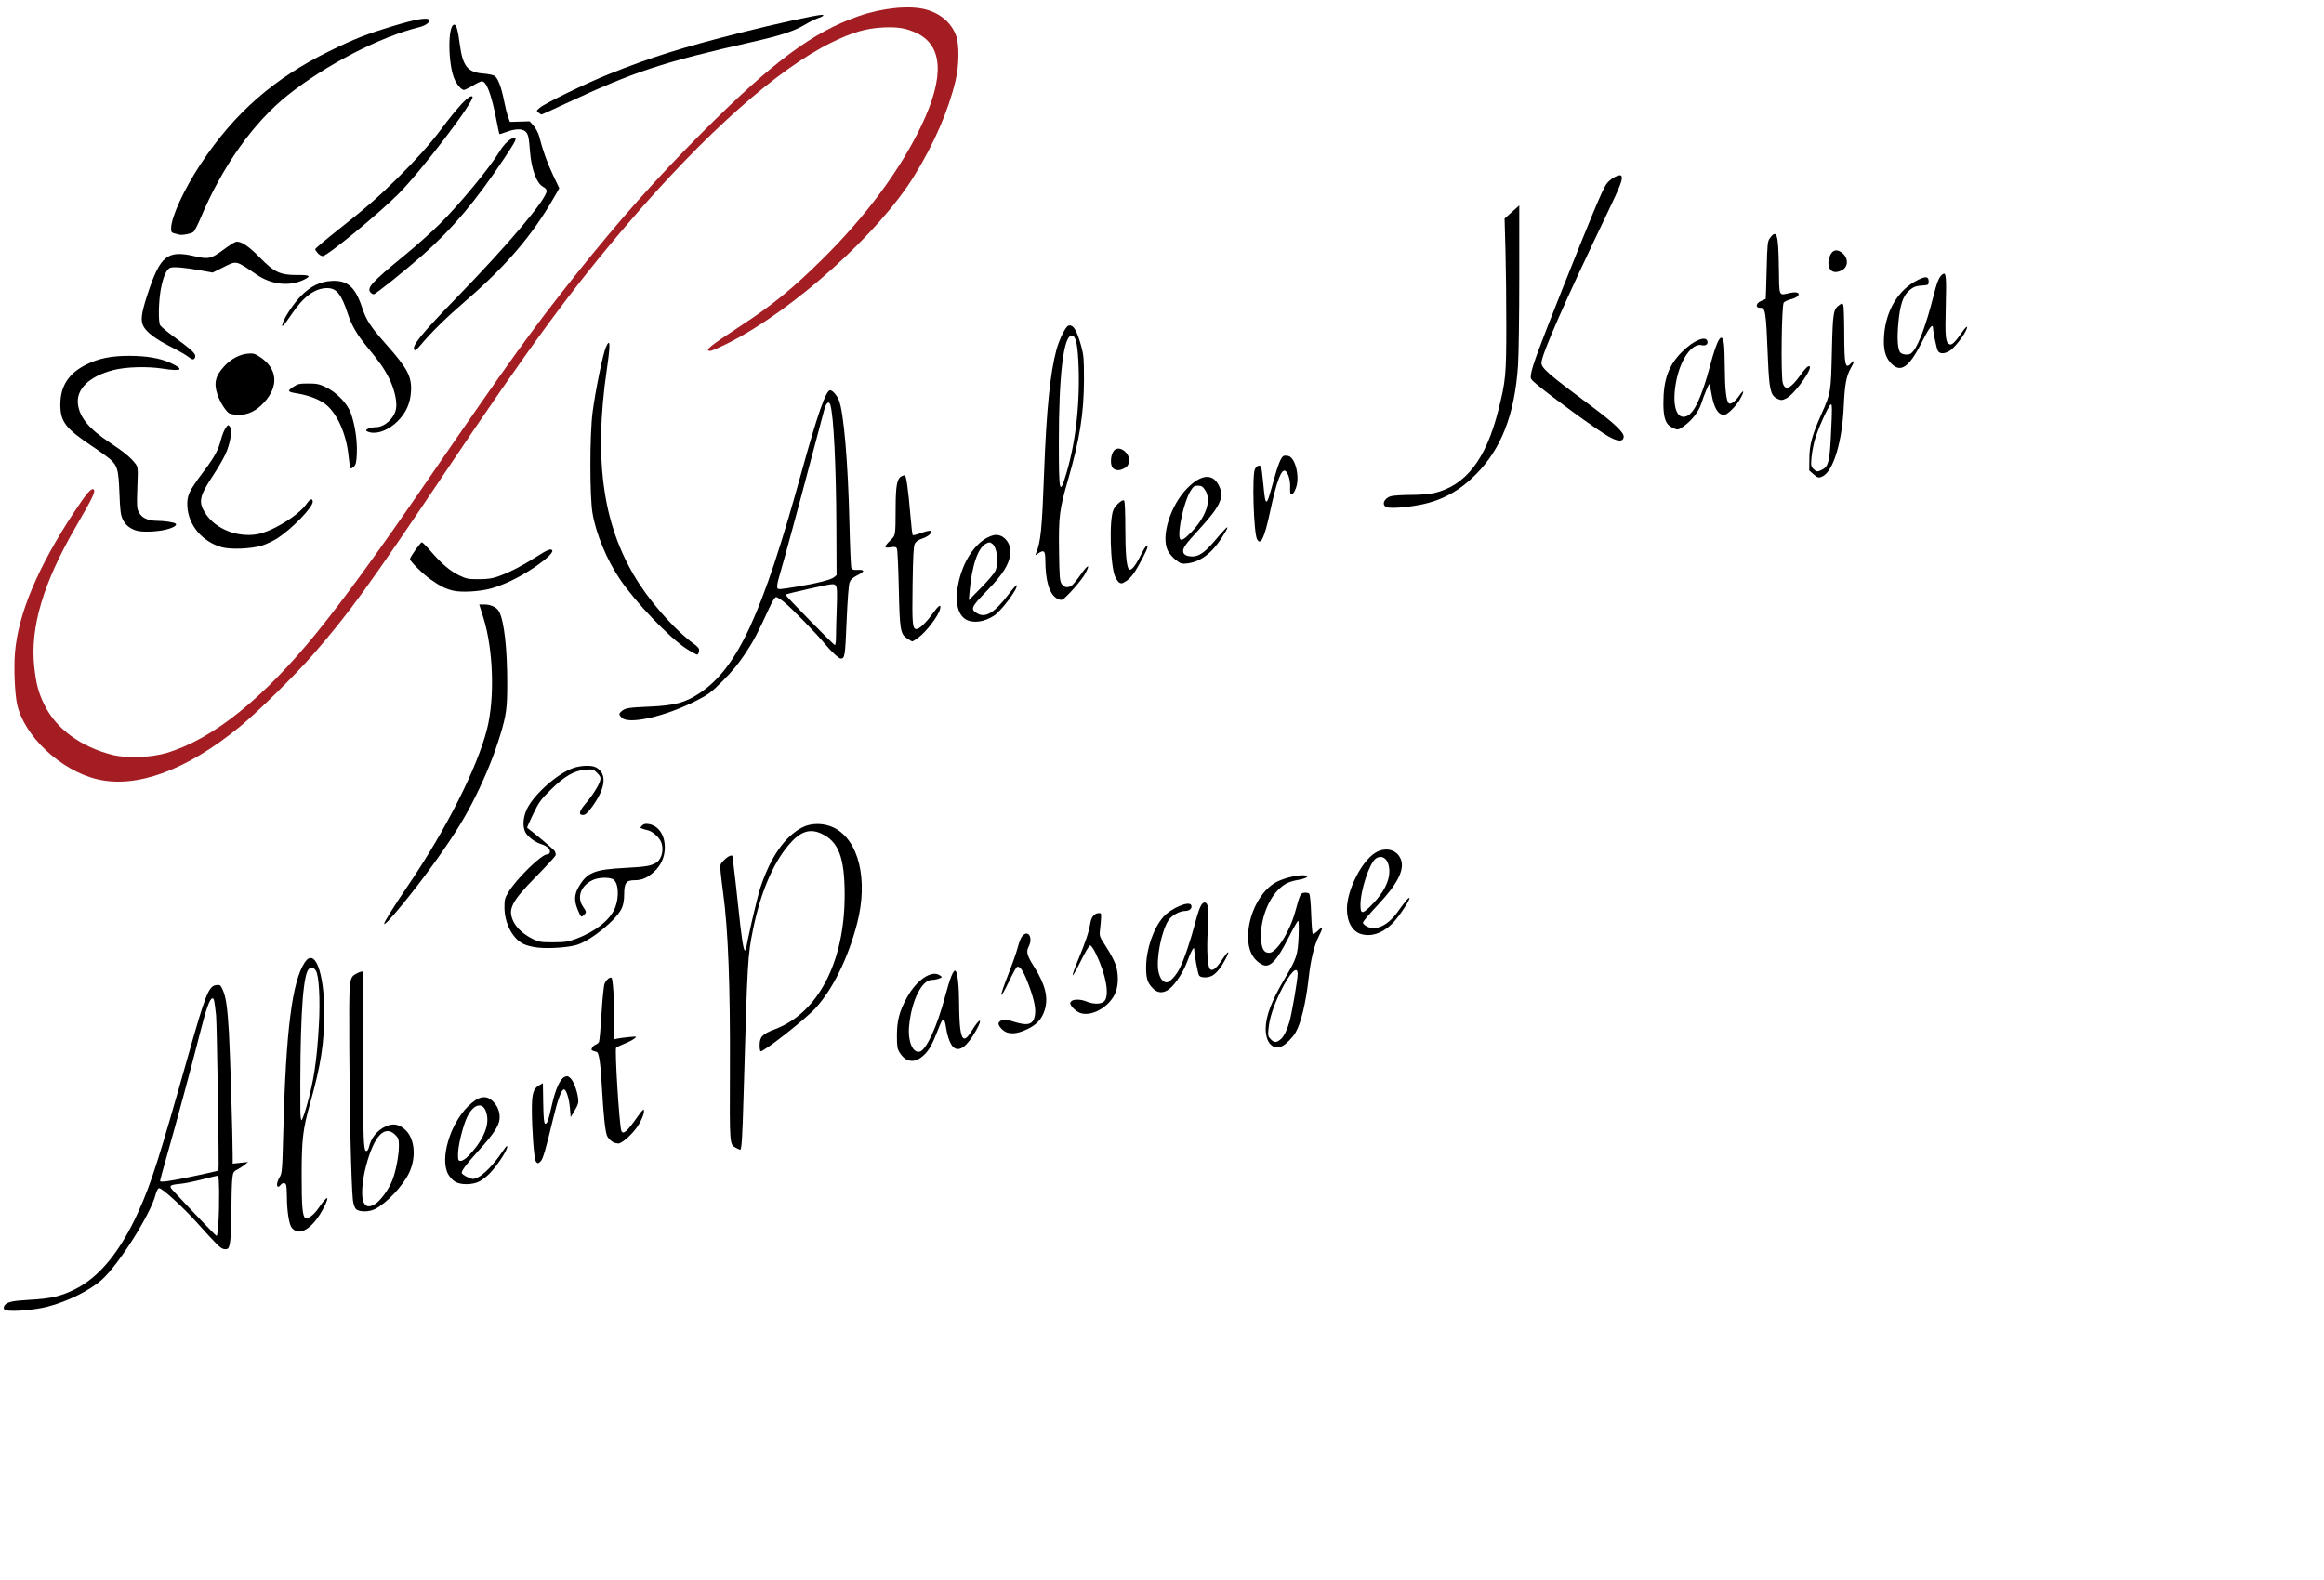 <?xml version="1.0" encoding="UTF-8" standalone="no"?>
<svg xmlns:inkscape="http://www.inkscape.org/namespaces/inkscape" xmlns:sodipodi="http://sodipodi.sourceforge.net/DTD/sodipodi-0.dtd" xmlns="http://www.w3.org/2000/svg" xmlns:svg="http://www.w3.org/2000/svg" version="1.1" id="svg824" width="125" height="85" viewBox="0 0 680 462" sodipodi:docname="Logo_AtelierKatja.svg" inkscape:version="1.1 (c68e22c387, 2021-05-23)">
  <defs id="defs828"/>
  <sodipodi:namedview id="namedview826" pagecolor="#ffffff" bordercolor="#666666" borderopacity="1.0" inkscape:pageshadow="2" inkscape:pageopacity="0.0" inkscape:pagecheckerboard="0" showgrid="false" inkscape:zoom="0.69473241" inkscape:cx="76.288365" inkscape:cy="343.29764" inkscape:window-width="1920" inkscape:window-height="1001" inkscape:window-x="-9" inkscape:window-y="-9" inkscape:window-maximized="1" inkscape:current-layer="g830"/>
  <g inkscape:groupmode="layer" inkscape:label="Image" id="g830" style="display:none">
    <path style="fill:#000000" d="m 546.382,414.078 c -2.086,-2.086 -1.654,-2.616 6.367,-7.805 9.217,-5.962 9.446,-6.614 2.321,-6.614 -9.908,0 -12.622,-4.416 -4.111,-6.692 2.412,-0.645 5.505,-2.366 6.874,-3.824 3.848,-4.1 3.426,-13.453 -1.344,-29.815 -7.956,-27.29 -11.497,-57.25 -9.181,-77.669 0.408,-3.594 0.317,-3.997 -0.453,-2 -1.083,2.81 -5.332,32.559 -7.122,49.854 -1.593,15.397 -0.67,33.237 2.323,44.896 1.306,5.088 2.063,9.25 1.683,9.25 -0.38,0 -4.23,-1.163 -8.555,-2.584 -12.43,-4.085 -31.142,-13.545 -39.864,-20.153 -7.851,-5.949 -19.556,-17.461 -24.55,-24.147 l -2.528,-3.384 -5.927,2.884 c -3.26,1.586 -8.741,5.51 -12.18,8.72 -6.159,5.748 -6.245,5.9 -5.667,10.118 0.792,5.775 -0.953,6.565 -4.05,1.832 -3.72,-5.686 -4.072,-8.437 -1.678,-13.13 1.144,-2.242 2.079,-4.544 2.079,-5.116 0,-1.324 -3.559,-1.346 -6.005,-0.037 -1.141,0.611 -2.098,0.639 -2.449,0.072 -0.316,-0.512 0.381,-1.234 1.55,-1.605 1.169,-0.371 3.885,-2.265 6.037,-4.209 3.633,-3.283 4.255,-3.493 8.734,-2.963 3.799,0.45 5.906,0.069 9.931,-1.796 l 5.108,-2.367 -3.802,-8.778 -3.802,-8.778 -4.901,-1.271 c -2.695,-0.699 -6.501,-1.279 -8.457,-1.29 -4.898,-0.027 -15.971,3.858 -16.673,5.848 -0.317,0.898 -1.261,2.43 -2.1,3.406 -2.084,2.425 -3.137,0.583 -3.156,-5.524 -0.017,-5.18 1.497,-7.412 6.932,-10.223 1.679,-0.868 3.053,-1.98 3.053,-2.47 0,-0.49 -1.913,-1.568 -4.25,-2.395 l -4.25,-1.504 3.61,-0.079 c 1.986,-0.043 5.606,-0.352 8.045,-0.687 3.87,-0.53 4.856,-0.253 7.741,2.174 1.936,1.629 5.101,3.054 7.638,3.439 l 4.332,0.657 -0.572,-4.831 c -0.641,-5.416 -0.476,-5.513 5.706,-3.331 6.236,2.2 14.59,1.84 26.21,-1.131 5.66,-1.447 14.799,-2.931 20.309,-3.298 5.51,-0.367 10.573,-1.01 11.25,-1.428 2.378,-1.469 1.305,-7.651 -2.619,-15.1 -3.714,-7.05 -3.821,-7.526 -3.012,-13.442 1.278,-9.343 4.201,-14.058 14.214,-22.921 3.567,-3.158 4.396,-4.522 6.13,-10.08 0.611,-1.96 0.452,-2.287 -0.866,-1.781 -0.996,0.382 -1.615,0.102 -1.615,-0.732 0,-0.744 0.84,-1.572 1.868,-1.84 2.483,-0.649 2.984,-3.822 3.768,-23.883 l 0.65,-16.638 -2.393,-1.247 c -1.316,-0.686 -2.536,-1.366 -2.71,-1.512 -0.581,-0.485 4.995,-10.875 9.484,-17.672 2.437,-3.689 6.434,-8.471 8.882,-10.626 2.696,-2.373 4.451,-4.773 4.451,-6.087 0,-2.997 4.351,-7.078 7.546,-7.078 1.451,0 3.97,1.012 5.598,2.25 12.346,9.381 14.569,12.967 12.714,20.501 -0.643,2.612 -1.774,5.636 -2.514,6.721 -0.74,1.085 -1.345,3.004 -1.345,4.264 0,2.294 -5.45,8.177 -7.628,8.234 -0.62,0.016 -1.688,-0.646 -2.372,-1.471 -0.685,-0.825 -2.26,-1.5 -3.5,-1.5 -3.316,0 -4.837,2.389 -4.083,6.41 0.503,2.681 0.294,3.504 -0.954,3.761 -1.244,0.256 -0.78,1.283 2.099,4.64 4.984,5.812 5.664,11.258 2.015,16.134 -2.259,3.019 -3.354,6.056 -2.184,6.056 0.217,0 1.875,-1.383 3.685,-3.074 1.81,-1.691 5.042,-3.967 7.181,-5.059 2.607,-1.33 4.388,-3.176 5.399,-5.594 1.54,-3.686 1.278,-5.007 -1.902,-9.581 -1.047,-1.507 -0.965,-2.026 0.493,-3.11 0.963,-0.716 1.75,-1.725 1.75,-2.241 0,-0.517 0.557,-1.497 1.238,-2.178 0.681,-0.681 1.244,-2.009 1.25,-2.95 0.008,-1.157 0.984,-1.821 3.012,-2.049 1.65,-0.185 3.8,-1.192 4.778,-2.238 0.978,-1.045 2.858,-2.172 4.178,-2.503 1.32,-0.331 2.666,-1.294 2.99,-2.14 1.36,-3.545 15.421,1.812 18.649,7.105 2.35,3.854 2.468,10.627 0.265,15.269 -2.271,4.786 -6.576,7.758 -15.359,10.6 -7.47,2.417 -7.499,2.441 -7.322,5.836 0.363,6.943 1.493,10.024 4.03,10.988 1.353,0.514 2.821,0.712 3.262,0.439 2,-1.236 1.703,3.75 -0.367,6.157 -1.84,2.14 -2.58,2.407 -4.221,1.529 -1.885,-1.009 -2.161,-0.318 -5.22,13.115 -4.432,19.458 -4.75,23.156 -2.71,31.481 1.5,6.12 1.577,8.756 0.629,21.524 -0.594,8.002 -1.08,19.978 -1.08,26.613 0,6.634 -0.36,12.063 -0.8,12.063 -0.44,0 -1.325,-0.525 -1.967,-1.167 -2.215,-2.215 -2.441,1.8 -0.665,11.854 1.187,6.719 1.645,13.755 1.452,22.313 -0.321,14.268 -0.298,19.253 0.155,34.142 0.384,12.595 -0.731,14.858 -7.32,14.858 -2.109,0 -6.202,0.9 -9.095,2 -6.497,2.469 -15.931,2.687 -18.198,0.42 z m -4.055,-34.169 c -0.388,-0.963 -1.618,-6.025 -2.733,-11.25 -3.611,-16.924 -2.921,-28.85 4.797,-82.916 2.466,-17.279 4.36,-31.767 4.207,-32.195 -0.153,-0.428 -5.453,2.878 -11.778,7.348 -6.325,4.469 -12.625,8.233 -14,8.364 -1.375,0.131 -3.524,0.274 -4.776,0.319 -2.195,0.078 -2.222,0.186 -0.75,3.032 2.157,4.171 2.025,11.722 -0.224,12.882 -0.963,0.496 -6.25,1.166 -11.75,1.487 -6.275,0.367 -14.47,1.75 -22,3.715 -12.773,3.332 -17.162,3.408 -25.568,0.442 l -4.158,-1.467 0.688,4.745 c 0.968,6.674 5.84,20.911 9.95,29.072 7.312,14.519 21.12,29.695 36.011,39.579 7.444,4.941 20.812,11.489 31.076,15.221 10.557,3.84 11.987,4.05 11.008,1.623 z M 520.986,252.836 c 4.034,-2.653 11.161,-7.333 15.839,-10.4 10.722,-7.031 11.889,-8.358 14.579,-16.569 2.131,-6.504 2.141,-6.735 0.324,-7.603 -1.03,-0.492 -2.814,-3.417 -3.965,-6.5 -4.346,-11.647 -7.222,-18.636 -8.032,-19.518 -1.277,-1.391 -2.777,3.528 -4.427,14.51 -1.895,12.62 -1.987,11.903 1.515,11.903 1.893,0 3,0.512 3,1.389 0,0.764 -0.787,1.326 -1.75,1.25 -1.428,-0.113 -1.806,0.828 -2.052,5.111 -0.226,3.932 -0.689,5.25 -1.844,5.25 -1.28,0 -1.422,-0.87 -0.836,-5.128 0.773,-5.618 -0.795,-6.235 -1.893,-0.745 -0.433,2.163 -2.97,5.445 -7.988,10.335 -5.702,5.556 -7.835,8.451 -9.495,12.889 -2.316,6.19 -2.664,8.649 -1.225,8.649 0.504,0 4.216,-2.17 8.25,-4.823 z m 36.834,-47.581 c 0,-0.707 0.9,-2.1 2,-3.096 3.675,-3.325 2.029,-10.296 -3.179,-13.463 -1.776,-1.08 -3.359,-1.833 -3.519,-1.673 -0.373,0.373 1.605,16.577 2.308,18.901 0.581,1.92 2.39,1.414 2.39,-0.669 z m -1,-25.037 c 0,-0.243 -0.45,-0.719 -1,-1.059 -0.55,-0.34 -1,-0.141 -1,0.441 0,0.582 0.45,1.059 1,1.059 0.55,0 1,-0.198 1,-0.441 z m -22,-5.904 c 0,-2.099 3.228,-4.513 8.383,-6.27 6.255,-2.131 8.208,-5.065 6.607,-9.919 -0.655,-1.985 -1.011,-5.152 -0.791,-7.038 0.22,-1.886 0.079,-3.429 -0.314,-3.429 -1.15,0 -9.332,11.321 -13.264,18.352 -3.901,6.976 -4.488,9.648 -2.12,9.648 0.825,0 1.5,-0.605 1.5,-1.345 z M 0.836,383.043 c 0.04,-2.303 1.993,-3.05 7.985,-3.053 16.02,-0.01 26.476,-10.429 35.452,-35.331 1.487,-4.125 5.616,-18.056 9.175,-30.957 6.408,-23.227 7.471,-26.043 9.834,-26.043 3.046,0 3.892,5.5 4.465,29 l 0.573,23.5 2.5,-0.281 c 2.415,-0.271 2.434,-0.228 0.559,1.25 -1.068,0.842 -2.305,1.531 -2.75,1.531 -0.445,0 -0.809,5.175 -0.809,11.5 0,10.591 -0.149,11.5 -1.881,11.5 -1.035,0 -3.093,-1.588 -4.573,-3.529 -3.34,-4.379 -13.608,-14.471 -14.723,-14.471 -0.453,0 -0.823,0.455 -0.823,1.011 0,4.26 -11.427,22.552 -16.51,26.429 -6.119,4.667 -14.283,7.812 -21.646,8.339 -3.764,0.269 -6.837,0.092 -6.829,-0.395 z M 63.82,352.805 v -8.854 l -5.218,1.354 c -2.87,0.744 -6.02,1.354 -7,1.354 -0.98,0 -1.782,0.13 -1.782,0.288 0,0.292 13.289,14.406 13.75,14.604 0.138,0.059 0.25,-3.877 0.25,-8.746 z m -5.233,-9.369 5.267,-1.104 -0.267,-25.004 c -0.176,-16.531 -0.627,-25.124 -1.329,-25.358 -0.597,-0.199 -1.857,3.05 -2.876,7.417 -2.095,8.973 -11.031,41.871 -12.125,44.633 -0.805,2.034 -1.286,2.059 11.33,-0.585 z m 26.268,15.288 c -0.569,-1.064 -1.035,-4.494 -1.035,-7.622 0,-4.943 -0.197,-5.525 -1.5,-4.443 -1.225,1.016 -1.5,0.958 -1.5,-0.319 0,-0.86 0.45,-1.842 1,-2.181 0.587,-0.363 1.004,-6.27 1.009,-14.309 0.011,-16.761 1.441,-33.682 3.524,-41.691 2.971,-11.424 6.69,-11.045 8.375,0.853 1.261,8.903 -0.219,22.234 -3.722,33.525 -2.294,7.397 -2.675,10.397 -2.68,21.121 -0.005,10.369 0.246,12.5 1.473,12.5 0.814,0 2.389,-1.445 3.5,-3.211 2.851,-4.532 3.961,-4.071 1.554,0.645 -3.262,6.394 -8.017,8.835 -9.999,5.132 z m 6.034,-40.316 c 2.595,-10.737 3.363,-32.706 1.218,-34.859 -2.511,-2.52 -3.624,4.149 -4.065,24.359 -0.237,10.863 -0.197,19.75 0.09,19.75 0.287,0 1.527,-4.162 2.757,-9.25 z m 12.399,34.5 c -0.41,-0.963 -0.966,-16.339 -1.235,-34.17 -0.461,-30.511 -0.383,-32.498 1.329,-33.75 1.001,-0.732 2.249,-1.33 2.774,-1.33 0.596,0 0.758,9.967 0.432,26.5 -0.295,14.927 -0.14,26.5 0.354,26.5 0.482,0 0.877,-0.614 0.877,-1.365 0,-2.726 4.075,-6.635 6.918,-6.635 5.126,0 7.827,5.711 5.941,12.561 -1.523,5.531 -9.531,13.439 -13.609,13.439 -1.941,0 -3.305,-0.631 -3.781,-1.75 z m 8.166,-2.5 c 2.709,-3.073 4.167,-6.772 4.927,-12.503 0.499,-3.761 0.289,-5.126 -0.947,-6.152 -3.43,-2.847 -6.607,1.6 -8.878,12.427 -1.686,8.04 0.666,11.03 4.899,6.228 z m 19.756,-6.276 c -4.232,-6.458 3.54,-23.474 10.721,-23.474 2.677,0 5.252,4.413 4.447,7.621 -0.364,1.449 -3.208,5.305 -6.321,8.568 -4.543,4.763 -5.371,6.115 -4.199,6.857 0.803,0.508 1.923,0.931 2.488,0.939 1.876,0.028 5.28,-2.937 7.505,-6.537 1.208,-1.954 2.421,-3.328 2.696,-3.053 0.795,0.795 -3.62,7.375 -6.434,9.589 -3.693,2.905 -8.822,2.665 -10.903,-0.51 z m 7.496,-8.153 c 3.537,-4.291 4.689,-8.376 3.164,-11.225 -2.233,-4.172 -5.921,1.054 -7.519,10.654 -0.883,5.304 0.324,5.462 4.355,0.571 z m 16.883,-6.02 c -0.379,-8.895 -0.189,-11.022 1.076,-12.051 0.845,-0.688 1.788,-1.251 2.095,-1.252 0.307,-10e-4 0.435,3.036 0.285,6.75 -0.288,7.093 0.926,7.045 2.208,-0.087 1.68,-9.343 5.65,-11.777 7.571,-4.642 0.881,3.273 0.796,4.428 -0.461,6.223 l -1.544,2.204 -0.07,-2.473 c -0.039,-1.36 -0.418,-3.362 -0.843,-4.45 -0.75,-1.921 -0.807,-1.913 -1.966,0.252 -0.656,1.227 -1.985,6.164 -2.952,10.973 -1.257,6.249 -2.212,8.83 -3.348,9.049 -1.352,0.26 -1.659,-1.311 -2.05,-10.495 z m 59.038,5.651 c -1.529,-0.892 -1.636,-2.84 -1.117,-20.22 0.549,-18.366 -0.806,-48.67 -2.608,-58.315 -0.68,-3.638 -0.506,-4.63 1.058,-6.046 1.029,-0.931 2.076,-1.488 2.327,-1.237 0.251,0.251 1.079,6.961 1.841,14.911 0.762,7.95 1.615,13.78 1.897,12.955 0.281,-0.825 1.238,-5.313 2.125,-9.973 3.055,-16.044 10.749,-27.027 18.932,-27.027 7.127,0 11.982,5.711 13.264,15.605 1.341,10.35 -5.003,28.983 -12.993,38.158 -3.41,3.916 -15.365,13.237 -16.978,13.237 -0.379,0 -0.547,-1.203 -0.373,-2.673 0.253,-2.136 1.144,-2.947 4.431,-4.038 12.405,-4.116 20.677,-19.808 20.711,-39.289 0.018,-10.187 -1.767,-15.143 -6.296,-17.485 -3.944,-2.039 -6.083,-1.356 -10.109,3.229 -4.333,4.935 -7.75,12.947 -10.133,23.756 -1.621,7.353 -2.079,14.169 -2.506,37.25 -0.287,15.537 -0.806,28.236 -1.152,28.22 -0.346,-0.017 -1.391,-0.474 -2.321,-1.017 z m -36.83,-2.479 c -0.795,-0.958 -1.45,-5.986 -1.76,-13.5 -0.379,-9.199 -0.809,-11.974 -1.856,-11.974 -1.832,0 -1.736,-1.643 0.137,-2.362 1.167,-0.448 1.5,-2.424 1.5,-8.907 0,-7.77 0.883,-10.731 3.2,-10.731 0.44,0 0.8,4.07 0.8,9.045 v 9.045 l 3.5,-0.657 c 4.395,-0.825 4.527,0.24 0.25,2.023 l -3.25,1.355 0.5,12.344 c 0.29,7.15 0.917,12.344 1.491,12.344 0.545,0 2.083,-1.687 3.417,-3.749 2.556,-3.949 3.724,-4.316 2.614,-0.82 -1.029,3.244 -5.508,8.07 -7.489,8.07 -0.984,0 -2.359,-0.687 -3.055,-1.526 z m 85.578,-24.696 c -4.554,-6.502 2.726,-23.777 10.02,-23.777 1.333,0 2.423,0.45 2.423,1 0,0.55 -1.115,1 -2.477,1 -3.178,0 -5.241,3.15 -6.739,10.291 -1.256,5.99 -0.012,11.251 2.48,10.487 1.987,-0.609 5.461,-8.337 7.351,-16.353 2.603,-11.042 4.385,-9.996 4.385,2.574 0,10.651 0.84,12.202 3.797,7.006 0.937,-1.647 2.07,-2.997 2.517,-3 0.448,-0.003 -0.221,1.834 -1.485,4.084 -4.087,7.271 -7.699,7.167 -8.836,-0.256 -0.696,-4.539 -0.586,-4.618 -3.164,2.31 -2.39,6.423 -7.427,8.694 -10.272,4.633 z m 107.232,-4.342 c -1.638,-3.594 0.298,-10.297 5.267,-18.243 3.313,-5.297 3.937,-7.139 3.895,-11.5 l -0.05,-5.192 -2.869,5.891 c -3.964,8.139 -6.286,9.398 -9.992,5.42 -4.232,-4.542 -1.225,-17.407 5.125,-21.928 3.201,-2.279 10.836,-3.787 10.836,-2.14 0,0.554 -1.118,1.007 -2.485,1.007 -5.533,0 -10.386,6.371 -11.205,14.71 -0.496,5.052 0.892,7.484 3.411,5.975 2.276,-1.363 6.034,-8.838 6.88,-13.685 0.482,-2.765 1.146,-3.75 2.526,-3.75 1.642,0 1.876,0.832 1.904,6.75 0.028,5.828 0.213,6.511 1.36,5 2.285,-3.01 2.868,-1.909 0.794,1.5 -1.112,1.827 -2.266,6.095 -2.637,9.75 -1.148,11.318 -2.605,16.913 -5.211,20.01 -3.099,3.683 -5.991,3.846 -7.55,0.425 z m 5.651,-2.685 c 0.735,-1.788 1.637,-5.275 2.003,-7.75 0.366,-2.475 0.902,-5.737 1.191,-7.25 0.795,-4.159 -0.822,-3.304 -3.787,2.001 -3.146,5.629 -5.11,12.396 -4.248,14.642 1.014,2.641 3.414,1.827 4.842,-1.643 z m -83.393,-0.195 c -2.182,-2.63 0.101,-4.151 3.88,-2.586 4.139,1.714 6.074,0.758 6.074,-3.003 0,-3.186 -3.715,-12.967 -4.925,-12.967 -0.373,0 -1.663,2.33 -2.866,5.178 -1.203,2.848 -2.423,4.942 -2.711,4.654 -0.288,-0.288 0.625,-3.122 2.03,-6.298 1.404,-3.176 2.892,-7.405 3.307,-9.398 0.462,-2.223 1.413,-3.751 2.459,-3.953 1.862,-0.359 2.317,2.306 0.802,4.697 -0.59,0.931 0.115,2.781 2.168,5.694 4.1,5.816 4.375,12.242 0.682,15.935 -3.258,3.259 -9,4.337 -10.9,2.048 z m 20.919,-6.098 c -2.11,-2.542 0.251,-4.025 3.962,-2.488 4.139,1.714 6.074,0.758 6.074,-3.003 0,-3.126 -3.713,-12.987 -4.873,-12.943 -0.345,0.013 -1.643,2.334 -2.885,5.159 -1.242,2.824 -2.483,4.91 -2.759,4.634 -0.275,-0.275 0.853,-3.487 2.508,-7.137 1.655,-3.65 3.009,-7.785 3.009,-9.189 0,-1.404 0.694,-2.82 1.543,-3.145 2.289,-0.878 2.952,0.352 1.847,3.424 -0.823,2.288 -0.547,3.337 1.702,6.476 3.604,5.03 4.427,9.859 2.406,14.119 -2.44,5.143 -9.695,7.512 -12.533,4.094 z m 22.423,-6.989 c -3.17,-4.838 0.491,-18.455 5.875,-21.85 3.881,-2.447 6.737,-2.95 6.737,-1.186 0,0.978 -0.882,1.567 -2.345,1.567 -3.172,0 -5.333,2.635 -6.573,8.015 -1.445,6.271 -1.326,10.538 0.331,11.914 2.896,2.403 6.558,-4.873 10.157,-20.178 0.36,-1.529 1.33,-2.75 2.186,-2.75 1.313,0 1.456,1.298 0.968,8.815 -0.609,9.405 0.313,13.037 2.544,10.021 0.677,-0.915 1.767,-2.49 2.422,-3.5 0.655,-1.01 1.218,-1.341 1.25,-0.735 0.032,0.606 -0.972,2.631 -2.231,4.5 -1.565,2.323 -3.068,3.398 -4.75,3.398 -2.167,0 -2.527,-0.537 -3.017,-4.5 l -0.557,-4.5 -1.193,2.815 c -0.656,1.548 -1.193,3.081 -1.193,3.406 0,0.325 -1.148,2.095 -2.551,3.935 -3.043,3.99 -5.798,4.267 -8.062,0.813 z M 152.658,276.133 c -3.917,-2.128 -6.41,-9.212 -4.876,-13.86 1.089,-3.299 10.058,-12.615 12.146,-12.615 1.82,0 0.814,-1.889 -1.358,-2.551 -8.063,-2.457 -7.548,-9.882 1.238,-17.819 11.21,-10.128 22.264,-5.823 14.476,5.638 -1.395,2.053 -2.943,3.732 -3.441,3.732 -1.932,0 -1.881,-1.819 0.103,-3.614 1.143,-1.035 2.748,-3.176 3.566,-4.758 1.313,-2.539 1.314,-3.05 0.008,-4.356 -3.533,-3.533 -14.52,3.565 -18.22,11.771 l -1.896,4.204 2.957,2.35 c 7.397,5.878 7.435,4.85 -0.449,12.249 -7.873,7.389 -8.989,10.744 -4.998,15.028 4.545,4.878 11.896,5.431 19.807,1.488 6.238,-3.108 9.262,-7.323 8.87,-12.361 -0.235,-3.015 -0.662,-3.545 -3.087,-3.823 -5.62,-0.644 -9.969,5.139 -6.485,8.623 0.912,0.912 0.921,1.479 0.037,2.363 -0.884,0.884 -1.412,0.508 -2.2,-1.565 -1.379,-3.628 -1.324,-4.304 0.628,-7.608 2.312,-3.914 5.27,-4.989 13.727,-4.989 7.835,0 10.608,-1.483 10.608,-5.674 0,-2.4 -2.96,-5.326 -5.388,-5.326 -0.952,0 -1.452,-0.45 -1.112,-1 0.985,-1.594 4.045,-1.161 5.845,0.829 0.92,1.017 1.655,3.493 1.655,5.577 0,4.869 -4.394,9.594 -8.923,9.594 -2.946,0 -3.077,0.179 -3.077,4.184 0,3.683 -0.57,4.733 -4.757,8.769 -2.757,2.657 -6.485,5.103 -8.866,5.816 -5.456,1.635 -13.242,1.496 -16.539,-0.295 z m 242.719,-4.697 c -2.122,-3.03 -1.92,-8.38 0.52,-13.76 3.452,-7.61 8.052,-11.09 11.921,-9.019 4.673,2.501 2.912,8.91 -4.384,15.959 -2.538,2.452 -4.614,4.784 -4.614,5.183 0,0.398 0.922,1.017 2.049,1.375 2.68,0.851 6.148,-1.48 8.952,-6.017 1.225,-1.982 2.452,-3.379 2.727,-3.104 0.795,0.795 -3.62,7.375 -6.434,9.589 -3.502,2.755 -8.733,2.655 -10.737,-0.206 z m 6.953,-7.971 c 3.441,-4.09 4.651,-7.321 3.884,-10.376 -0.943,-3.755 -3.926,-3.061 -5.665,1.319 -2.054,5.174 -3.155,12.25 -1.905,12.25 0.549,0 2.208,-1.437 3.686,-3.194 z m -285.499,-1.056 c 11.986,-16.708 23.369,-38.967 25.855,-50.561 1.783,-8.314 1.423,-22.083 -0.761,-29.1 l -1.895,-6.089 h 2.797 c 3.913,0 5.129,3.833 5.735,18.09 0.381,8.954 0.115,12.934 -1.171,17.5 -2.947,10.467 -7.723,21.347 -13.202,30.073 -6.747,10.747 -20.437,28.337 -22.053,28.337 -0.673,0 1.439,-3.712 4.694,-8.25 z m 140.989,-38.25 c 0,-6.476 0.239,-7.5 1.75,-7.5 1.511,0 1.75,1.024 1.75,7.5 0,6.476 -0.239,7.5 -1.75,7.5 -1.511,0 -1.75,-1.024 -1.75,-7.5 z m 8,1 c 0,-5.147 0.316,-6.5 1.519,-6.5 1.121,0 1.355,0.655 0.892,2.5 -0.582,2.321 -0.369,2.5 2.981,2.5 3.182,0 3.608,-0.295 3.608,-2.5 0,-1.556 0.567,-2.5 1.5,-2.5 1.179,0 1.5,1.389 1.5,6.5 0,5.111 -0.321,6.5 -1.5,6.5 -1.007,0 -1.5,-1.007 -1.5,-3.063 0,-2.854 -0.222,-3.042 -3.25,-2.75 -2.814,0.271 -3.245,0.682 -3.211,3.063 0.023,1.599 -0.5,2.75 -1.25,2.75 -0.92,0 -1.289,-1.861 -1.289,-6.5 z m 15.835,0.002 0.335,-6.502 h 3.48 c 6.429,0 9.631,3.861 5.824,7.021 -1.367,1.134 -1.367,1.441 0,2.951 1.877,2.074 1.938,3.028 0.194,3.028 -0.732,0 -1.933,-1.125 -2.669,-2.5 -0.736,-1.375 -2.214,-2.5 -3.286,-2.5 -1.538,0 -1.847,0.525 -1.47,2.5 0.35,1.83 0.046,2.501 -1.133,2.502 -1.351,0.002 -1.557,-1.048 -1.276,-6.5 z m 7.583,-1.109 c 2.77,-1.063 1.704,-2.393 -1.918,-2.393 -3.309,0 -4.328,0.839 -2.833,2.333 0.83,0.83 2.683,0.853 4.752,0.06 z m 13.582,0.107 c 0,-6.902 0.164,-7.5 2.056,-7.5 1.488,0 2.63,1.298 4.136,4.701 l 2.08,4.701 2.051,-4.701 c 1.492,-3.42 2.613,-4.701 4.114,-4.701 1.901,0 2.063,0.59 2.063,7.5 0,6.67 -0.208,7.5 -1.877,7.5 -1.648,0 -1.819,-0.605 -1.4,-4.966 0.552,-5.741 -0.139,-5.762 -2.701,-0.082 -1.004,2.227 -2.119,4.048 -2.477,4.048 -0.358,0 -1.612,-1.913 -2.786,-4.25 l -2.135,-4.25 -0.062,4.75 c -0.046,3.528 -0.448,4.75 -1.562,4.75 -1.2,0 -1.5,-1.5 -1.5,-7.5 z m 21.655,5.671 c -2.245,-2.481 -2.085,-6.742 0.345,-9.171 4.104,-4.104 11,-1.345 11,4.402 0,1.916 -0.763,3.979 -1.829,4.943 -2.427,2.197 -7.454,2.105 -9.516,-0.174 z m 7.774,-1.743 c 2.062,-2.062 1.983,-3.017 -0.451,-5.451 -1.607,-1.607 -2.43,-1.805 -4,-0.965 -2.198,1.176 -2.629,4.936 -0.777,6.788 1.63,1.63 3.35,1.508 5.229,-0.371 z m 7.071,-2.932 v -6.498 l 3.185,6.4e-4 c 1.752,3.4e-4 4.298,0.424 5.657,0.941 3.294,1.253 4.443,6.213 2.223,9.601 -1.336,2.039 -2.419,2.459 -6.338,2.457 l -4.727,-0.003 v -6.498 z m 8.454,3.058 c 0.66,-0.795 1.052,-2.482 0.872,-3.75 -0.253,-1.785 -1.06,-2.376 -3.577,-2.618 -3.185,-0.307 -3.25,-0.232 -3.25,3.75 0,3.612 0.264,4.063 2.378,4.063 1.308,0 2.917,-0.65 3.577,-1.445 z m 7.046,-3.055 v -6.5 h 5.5 c 4.222,0 5.5,0.348 5.5,1.5 0,1.083 -1.111,1.5 -4,1.5 -2.2,0 -4,0.45 -4,1 0,0.55 1.125,1 2.5,1 1.556,0 2.5,0.567 2.5,1.5 0,0.933 -0.944,1.5 -2.5,1.5 -1.628,0 -2.5,0.56 -2.5,1.605 0,1.269 0.836,1.525 4,1.224 2.777,-0.265 4,0.009 4,0.895 0,0.881 -1.706,1.276 -5.5,1.276 h -5.5 z m 14,0 v -6.5 h 5.5 c 4.222,0 5.5,0.348 5.5,1.5 0,1.083 -1.111,1.5 -4,1.5 -2.2,0 -4,0.45 -4,1 0,0.55 1.125,1 2.5,1 1.442,0 2.5,0.576 2.5,1.361 0,0.913 -0.824,1.204 -2.5,0.883 -2.234,-0.427 -2.5,-0.146 -2.5,2.639 0,2.104 -0.488,3.117 -1.5,3.117 -1.179,0 -1.5,-1.389 -1.5,-6.5 z m 11,6.066 c 0,-1.759 5.493,-12.562 6.381,-12.549 0.894,0.014 3.584,5.083 6.453,12.16 0.183,0.452 -0.331,0.822 -1.143,0.822 -0.812,0 -1.735,-0.675 -2.052,-1.5 -0.336,-0.877 -1.835,-1.5 -3.607,-1.5 -2.028,0 -3.031,0.497 -3.031,1.5 0,0.825 -0.675,1.5 -1.5,1.5 -0.825,0 -1.5,-0.195 -1.5,-0.434 z m 7.362,-6.066 c -0.317,-0.825 -0.929,-1.5 -1.362,-1.5 -0.432,0 -1.045,0.675 -1.362,1.5 -0.39,1.015 0.051,1.5 1.362,1.5 1.311,0 1.751,-0.485 1.362,-1.5 z m 9.638,4.5 c -5.589,-5.589 1.91,-13.794 9.094,-9.95 2.77,1.483 1.422,3.096 -1.62,1.94 -3.262,-1.24 -5.354,-0.314 -6.112,2.705 -0.957,3.814 1.792,6.063 5.638,4.611 3.398,-1.283 5.086,0.042 2.094,1.643 -3.065,1.641 -6.904,1.24 -9.094,-0.95 z m 14,-4.5 c 0,-5.111 0.321,-6.5 1.5,-6.5 0.933,0 1.5,0.944 1.5,2.5 0,2.111 0.467,2.5 3,2.5 2.533,0 3,-0.389 3,-2.5 0,-1.556 0.567,-2.5 1.5,-2.5 1.179,0 1.5,1.389 1.5,6.5 0,5.111 -0.321,6.5 -1.5,6.5 -1,0 -1.5,-1 -1.5,-3 0,-2.667 -0.333,-3 -3,-3 -2.667,0 -3,0.333 -3,3 0,2 -0.5,3 -1.5,3 -1.179,0 -1.5,-1.389 -1.5,-6.5 z m 16.557,4.277 c -2.123,-3.031 -1.954,-6.38 0.443,-8.777 2.072,-2.072 6.478,-2.617 8.878,-1.096 2.19,1.387 0.385,3.308 -1.939,2.064 -2.69,-1.44 -5.939,0.445 -5.939,3.445 0,2.934 2.21,4.841 5.117,4.414 2.904,-0.426 3.725,-2.827 0.967,-2.827 -1.146,0 -2.083,-0.45 -2.083,-1 0,-0.55 1.35,-1 3,-1 2.642,0 3,0.345 3,2.893 0,3.221 -1.407,4.107 -6.525,4.107 -2.34,0 -3.835,-0.675 -4.918,-2.223 z m 14.943,-4.281 v -6.498 l 5.25,6.4e-4 c 4,4.8e-4 5.25,0.358 5.25,1.501 0,1.083 -1.111,1.5 -4,1.5 -2.2,0 -4,0.45 -4,1 0,0.55 1.35,1 3,1 1.943,0 3,0.507 3,1.438 0,0.944 -0.932,1.374 -2.711,1.25 -1.874,-0.13 -2.823,0.352 -3.073,1.562 -0.303,1.464 0.384,1.75 4.211,1.75 2.515,0 4.573,0.45 4.573,1 0,0.551 -2.582,0.999 -5.75,0.997 l -5.75,-0.003 v -6.498 z m 14.75,5.841 c -2.568,-1.036 -1.121,-2.21 2.5,-2.027 4.345,0.219 5.673,-1.645 1.531,-2.149 -5.332,-0.649 -7.261,-5.032 -3.176,-7.218 2.184,-1.169 8.895,-0.463 8.895,0.935 0,1.615 -1.267,1.957 -3.491,0.944 -1.591,-0.725 -2.859,-0.725 -4.15,-3.5e-4 -1.518,0.852 -1.584,1.122 -0.359,1.474 6.215,1.785 7.521,2.457 7.823,4.022 0.188,0.978 -0.2,2.431 -0.863,3.229 -1.157,1.394 -6.101,1.842 -8.71,0.79 z m 15.15,-0.103 c -1.93,-1.288 -3.414,-5.028 -2.744,-6.912 1.808,-5.081 6.832,-6.88 10.902,-3.904 2.659,1.944 1.306,2.932 -1.97,1.439 -2.323,-1.059 -2.941,-0.948 -4.734,0.845 -1.418,1.417 -1.852,2.724 -1.391,4.178 0.82,2.583 4.995,3.816 7.075,2.089 1.969,-1.634 3.12,-0.466 1.483,1.507 -1.309,1.577 -6.687,2.05 -8.62,0.759 z m 12.6,-5.735 c 0,-5.111 0.321,-6.5 1.5,-6.5 0.943,0 1.5,0.951 1.5,2.563 0,2.29 0.347,2.53 3.25,2.25 2.698,-0.26 3.21,-0.695 3.012,-2.563 -0.152,-1.432 0.303,-2.25 1.25,-2.25 1.165,0 1.488,1.412 1.488,6.5 0,5.018 -0.331,6.5 -1.453,6.5 -0.968,0 -1.385,-0.919 -1.25,-2.75 0.179,-2.422 -0.185,-2.787 -3.047,-3.063 -3.028,-0.292 -3.25,-0.104 -3.25,2.75 0,2.056 -0.493,3.063 -1.5,3.063 -1.179,0 -1.5,-1.389 -1.5,-6.5 z m 17.811,0.008 c 1.479,-3.571 3.155,-6.496 3.724,-6.5 0.569,-0.004 2.478,2.917 4.241,6.492 3,6.083 3.078,6.5 1.215,6.5 -1.103,-3.2e-4 -1.991,-0.669 -1.991,-1.5 0,-1.003 -1.003,-1.5 -3.031,-1.5 -1.772,0 -3.271,0.623 -3.607,1.5 -0.317,0.825 -1.175,1.5 -1.908,1.5 -0.97,0 -0.601,-1.764 1.357,-6.492 z m 4.997,0.417 c -0.197,-0.591 -0.786,-1.075 -1.308,-1.075 -0.522,0 -1.111,0.484 -1.308,1.075 -0.197,0.591 0.392,1.075 1.308,1.075 0.917,0 1.505,-0.484 1.308,-1.075 z m 8.692,-0.428 v -6.498 l 5.25,6.4e-4 c 4.113,4.9e-4 5.25,0.342 5.25,1.577 0,1.207 -0.861,1.502 -3.67,1.26 -2.276,-0.196 -3.827,0.155 -4.083,0.923 -0.269,0.807 0.662,1.24 2.67,1.24 2.015,0 3.083,0.498 3.083,1.438 0,0.948 -0.937,1.374 -2.75,1.25 -2.313,-0.158 -2.8,0.249 -3.066,2.562 -0.174,1.512 -0.849,2.749 -1.5,2.747 -0.79,-0.002 -1.184,-2.165 -1.184,-6.501 z m -490.618,2.123 c -5.421,-1.937 -10.278,-5.208 -14.229,-9.582 -5.643,-6.246 -6.973,-9.654 -7.448,-19.076 -0.485,-9.638 0.969,-16.735 5.79,-28.264 3.375,-8.07 14.83,-26.848 16.755,-27.465 2.093,-0.671 1.417,1.728 -2.153,7.635 -11.027,18.245 -15.09,30.448 -14.36,43.13 0.69,11.985 6.006,19.933 16.566,24.767 11.344,5.193 22.642,3.571 36.2,-5.2 17.286,-11.182 32.53,-29.338 65.968,-78.567 9.526,-14.025 21.861,-31.575 27.41,-39 31.914,-42.698 67.91,-79.056 87.352,-88.231 16.548,-7.809 30.229,-7.646 35.309,0.42 4.746,7.536 0.25,24.972 -11.26,43.665 -10.492,17.039 -35.423,39.374 -54.96,49.236 -7.574,3.823 -7.865,1.6 -0.377,-2.879 23.194,-13.873 45.544,-37.745 56.906,-60.783 8.406,-17.045 6.349,-27.019 -5.979,-28.987 -13.677,-2.183 -32.959,9.158 -57.896,34.054 -23.7,23.66 -45.444,51.426 -73.225,93.504 -26.687,40.421 -37.018,53.839 -53.968,70.093 -19.776,18.964 -38.288,26.569 -52.398,21.527 z m 587.73,-9.275 c 0.98,-1.564 1.397,-2.511 0.927,-2.103 -0.47,0.408 -1.484,0.219 -2.253,-0.418 -1.162,-0.964 -0.924,-1.54 1.408,-3.417 2.253,-1.813 2.559,-2.508 1.555,-3.532 -1.717,-1.751 -1.572,-3.212 0.25,-2.513 0.825,0.317 1.5,0.172 1.5,-0.322 0,-0.493 -0.675,-1.572 -1.5,-2.397 -1.734,-1.734 -1.913,-2.643 -0.523,-2.643 0.537,0 1.674,1.064 2.527,2.365 1.253,1.913 1.33,2.917 0.403,5.25 -0.631,1.587 -1.286,4.01 -1.456,5.385 l -0.309,2.5 2.43,-2.806 c 2.161,-2.496 2.43,-2.585 2.43,-0.806 0,2.528 -3.776,6.74 -6.835,7.625 -2.334,0.675 -2.334,0.674 -0.553,-2.169 z m -110.016,-1.188 c -0.346,-0.56 -0.142,-1.319 0.454,-1.687 1.537,-0.95 2.529,0.351 1.246,1.635 -0.718,0.718 -1.278,0.735 -1.7,0.052 z m 4.403,-0.598 c 0,-0.857 0.45,-1.559 1,-1.559 0.55,0 1,0.423 1,0.941 0,0.518 -0.45,1.219 -1,1.559 -0.55,0.34 -1,-0.084 -1,-0.941 z m 99.923,-4.809 c -0.042,-0.138 -0.233,-1.079 -0.425,-2.092 -0.526,-2.778 -1.244,-3.095 -4.081,-1.803 l -2.591,1.181 2.087,-2.653 c 1.148,-1.459 2.087,-3.322 2.087,-4.141 0,-1.209 0.281,-1.254 1.5,-0.243 0.825,0.685 1.5,1.851 1.5,2.591 0,0.865 0.625,1.112 1.75,0.69 1.587,-0.595 1.611,-0.482 0.25,1.219 -1.35,1.686 -1.336,1.813 0.14,1.261 1.256,-0.47 1.607,-0.046 1.5,1.812 -0.131,2.277 -1.64,3.59 -1.64,1.427 0,-0.55 -0.477,-1 -1.059,-1 -0.582,0 -0.781,0.45 -0.441,1 0.34,0.55 0.366,1 0.059,1 -0.307,0 -0.593,-0.113 -0.636,-0.25 z M 181.445,209.861 c -1.364,-2.207 1.429,-3.564 6.82,-3.315 21.082,0.977 31.43,-14.171 45.534,-66.655 5.079,-18.9 7.637,-26.233 9.15,-26.233 0.454,0 1.534,1.082 2.401,2.405 1.708,2.607 3.41,22.815 3.449,40.962 0.02,9.369 0.122,9.84 2.021,9.344 1.1,-0.288 2,-0.073 2,0.477 0,0.55 -0.858,1.224 -1.908,1.499 -2.558,0.669 -3.063,3.056 -3.079,14.564 -0.012,8.623 -0.216,9.747 -1.764,9.726 -0.963,-0.013 -3.1,-1.852 -4.75,-4.086 -3.385,-4.583 -12.928,-13.891 -14.243,-13.891 -0.474,0 -1.653,2.2 -2.62,4.888 -3.048,8.476 -11.019,19.507 -16.93,23.431 -8.625,5.725 -24.25,9.849 -26.082,6.884 z m 63.183,-30.326 c 0.308,-9.111 0.305,-9.121 -2.017,-8.538 -1.279,0.321 -4.677,1.088 -7.552,1.705 l -5.226,1.121 7.244,7.366 c 3.984,4.051 7.244,7.389 7.244,7.418 0,0.029 0.139,-4.053 0.308,-9.07 z m -1.403,-10.461 c 1.826,-0.717 1.879,-1.771 1.277,-25.255 -0.571,-22.286 -1.486,-29.644 -3.046,-24.511 -0.31,1.018 -3.038,11.36 -6.063,22.982 -3.025,11.622 -6.133,22.968 -6.907,25.213 -0.773,2.245 -1.221,4.268 -0.994,4.495 0.485,0.485 12.958,-1.833 15.733,-2.923 z m 369.595,40.526 c 0,-0.582 0.45,-0.781 1,-0.441 0.55,0.34 1,0.816 1,1.059 0,0.243 -0.45,0.441 -1,0.441 -0.55,0 -1,-0.477 -1,-1.059 z M 199.22,188.818 c -6.478,-4.719 -16.696,-16.306 -20.198,-22.905 -5.505,-10.372 -6.59,-15.282 -6.575,-29.754 0.013,-12.057 0.639,-17.537 3.569,-31.25 1.28,-5.991 3.431,-7.332 2.406,-1.5 -6.353,36.137 -0.482,60.614 19.132,79.764 3.09,3.017 5.99,5.486 6.442,5.486 0.453,0 0.823,0.675 0.823,1.5 0,2.157 -1.189,1.872 -5.6,-1.341 z m 65.171,-2.73 c -1.261,-1.261 -1.571,-4.041 -1.571,-14.067 0,-12.041 -0.073,-12.473 -2,-11.861 -2.41,0.765 -2.678,-1.021 -0.349,-2.325 1.358,-0.76 1.612,-2.396 1.433,-9.199 -0.207,-7.845 0.424,-9.898 3.06,-9.961 0.354,-0.008 0.962,4.006 1.351,8.921 l 0.707,8.937 2.464,-0.937 c 3.204,-1.218 3.583,-1.183 3.093,0.286 -0.224,0.672 -1.499,1.479 -2.833,1.794 -2.392,0.563 -2.43,0.751 -2.706,13.278 -0.238,10.827 -0.055,12.706 1.241,12.706 0.836,0 2.537,-1.569 3.78,-3.488 2.542,-3.924 3.841,-4.541 3.03,-1.44 -0.632,2.417 -6.516,8.927 -8.067,8.927 -0.583,0 -1.768,-0.707 -2.632,-1.571 z m 17.612,-5.012 c -4.419,-3.095 -1.983,-16.747 3.934,-22.051 3.442,-3.086 6.372,-3.732 8.277,-1.827 3.557,3.557 1.255,9.96 -5.821,16.188 -3.408,2.999 -4.213,4.235 -3.334,5.114 2.623,2.623 5.966,0.891 10.131,-5.246 1.446,-2.13 2.628,-3.223 2.628,-2.428 0,1.759 -4.202,7.598 -6.691,9.299 -3.21,2.194 -6.814,2.569 -9.125,0.951 z m 9.625,-18.182 c -0.709,-8.531 -6.406,-3.122 -7.447,7.07 l -0.531,5.196 4.143,-4.274 c 3.571,-3.684 4.101,-4.788 3.834,-7.992 z m 15.748,10.544 c -0.942,-1.345 -1.557,-4.354 -1.557,-7.622 0,-4.687 -0.198,-5.235 -1.5,-4.155 -1.733,1.438 -1.929,0.67 -0.507,-1.988 0.546,-1.021 1.225,-10.554 1.508,-21.184 0.536,-20.15 2.172,-33.716 4.833,-40.084 2.572,-6.156 4.987,-4.458 6.85,4.815 1.596,7.946 -0.245,24.065 -4.166,36.493 -2.442,7.738 -2.985,11.2 -2.999,19.117 -0.01,5.318 0.255,10.38 0.589,11.25 0.99,2.579 3.083,1.819 5.426,-1.971 1.208,-1.954 2.43,-3.318 2.717,-3.031 1.198,1.198 -6.222,10.584 -8.367,10.584 -0.698,0 -1.97,-1 -2.826,-2.223 z m 5.563,-38.937 c 3.561,-13.291 3.514,-40.009 -0.063,-36.253 -1.667,1.75 -3.056,15.4 -3.056,30.021 0,8.099 0.259,14.466 0.577,14.149 0.317,-0.317 1.461,-3.88 2.543,-7.917 z m -182.495,37.74 c -3.799,-1.403 -10.625,-7.101 -10.625,-8.869 0,-0.493 0.829,-1.95 1.843,-3.239 l 1.843,-2.343 3.582,4.285 c 4.664,5.58 9.719,8.002 14.952,7.165 4.407,-0.705 10.679,-3.61 15.356,-7.112 1.821,-1.364 3.586,-1.987 4.328,-1.528 0.864,0.534 -0.273,1.895 -3.662,4.383 -9.784,7.182 -20.321,9.951 -27.616,7.257 z m 195.35,-4.146 c -0.536,-1.411 -0.975,-6.291 -0.975,-10.845 0,-6.751 0.338,-8.585 1.829,-9.935 1.006,-0.91 2.092,-1.655 2.413,-1.655 0.321,0 0.511,4.568 0.421,10.151 -0.182,11.331 0.921,13.315 3.824,6.878 0.999,-2.216 2.207,-4.028 2.685,-4.028 0.478,0 -0.093,1.913 -1.268,4.25 -4.04,8.035 -7.157,9.845 -8.929,5.185 z m 17.559,-4.587 c -3.518,-2.767 -3.437,-8.712 0.216,-15.902 4.506,-8.87 12.107,-11.349 13.823,-4.51 0.798,3.178 -0.804,6.037 -6.896,12.306 -3.683,3.791 -4.791,5.544 -4.001,6.335 2.141,2.141 5.764,0.469 9.274,-4.28 3.924,-5.309 5.363,-5.658 2.195,-0.534 -2.789,4.513 -5.248,6.619 -8.975,7.688 -2.486,0.713 -3.608,0.494 -5.638,-1.103 z m 5.976,-9.042 c 3.725,-4.427 4.846,-7.731 3.571,-10.528 -1.532,-3.363 -3.666,-2.776 -5.353,1.472 -2.054,5.174 -3.155,12.25 -1.905,12.25 0.549,0 2.208,-1.437 3.686,-3.194 z m -288.612,3.93 c -4.226,-2.815 -6.89,-8.149 -6.203,-12.418 0.284,-1.767 2.467,-5.471 4.91,-8.333 2.88,-3.374 4.611,-6.483 5.015,-9.007 0.693,-4.336 3.381,-6.4 3.381,-2.596 0,3.868 -2.087,8.88 -5.634,13.532 -4.085,5.357 -4.224,8.096 -0.616,12.124 3.404,3.799 9.704,5.455 15.164,3.985 4.187,-1.127 11.868,-6.29 12.74,-8.563 0.308,-0.803 0.962,-1.46 1.453,-1.46 4.373,0 -7.682,12.233 -13.702,13.905 -6.488,1.801 -12.71,1.361 -16.507,-1.168 z M 366.606,147.956 c -0.406,-9.107 -0.231,-10.982 1.117,-11.975 1.411,-1.039 1.659,-0.396 2.126,5.5 0.562,7.1 0.509,7.149 3.072,-2.823 1.237,-4.812 2.422,-6.397 4.258,-5.693 3.282,1.259 3.659,11.693 0.422,11.693 -0.494,0 -0.633,-0.429 -0.309,-0.954 0.76,-1.23 -0.436,-6.046 -1.502,-6.046 -1.097,0 -2.79,5.347 -4.322,13.648 -0.869,4.707 -1.751,6.941 -2.822,7.147 -1.31,0.252 -1.635,-1.418 -2.039,-10.498 z m -329.786,5.702 c -1.635,-1.635 -2,-3.333 -2,-9.309 0,-8.311 -0.412,-9.047 -7.558,-13.501 -7.788,-4.854 -9.942,-7.605 -9.942,-12.698 0,-8.868 7.836,-14.493 20.192,-14.493 4.346,0 8.884,0.647 11.288,1.609 5.391,2.157 5.253,3.808 -0.23,2.737 -8.982,-1.755 -19.271,0.085 -23.365,4.179 -4.794,4.794 -1.921,11.733 7.031,16.98 2.313,1.355 5.246,3.572 6.517,4.925 2.1,2.236 2.249,3.044 1.628,8.843 -0.82,7.656 0.388,9.228 7.092,9.228 5.068,0 5.892,1.941 1.221,2.875 -5.781,1.156 -9.81,0.69 -11.875,-1.375 z M 404.82,147.355 c 0,-2.347 1.863,-3.086 7.087,-2.808 15.139,0.803 23.387,-8.268 27.631,-30.387 1.202,-6.263 1.424,-12.599 1.025,-29.185 l -0.51,-21.185 2.384,-2.239 2.383,-2.239 v 24.716 c 0,18.631 -0.389,26.6 -1.58,32.365 -3.949,19.119 -15.585,30.708 -32.17,32.039 -5.238,0.42 -6.25,0.246 -6.25,-1.076 z m 125.029,-9.161 c -1.931,-2.327 -0.758,-9.379 2.839,-17.067 2.951,-6.306 3.132,-7.371 3.132,-18.425 0,-10.463 0.216,-11.929 2,-13.543 1.988,-1.799 2,-1.747 2,8.536 0,9.312 0.147,10.152 1.468,8.405 0.807,-1.068 1.482,-1.465 1.5,-0.882 0.018,0.582 -0.629,1.932 -1.436,3 -0.858,1.134 -1.49,4.228 -1.52,7.441 -0.158,16.709 -5.26,28.226 -9.983,22.535 z m 5.078,-3.54 c 0.382,-1.372 0.72,-5.645 0.752,-9.495 l 0.058,-7 -1.893,3.5 c -2.396,4.429 -4.413,12.54 -3.629,14.586 0.885,2.306 3.912,1.284 4.712,-1.591 z m -432.412,2.367 c -0.382,-0.382 -0.699,-2.307 -0.704,-4.278 -0.005,-1.971 -1.096,-5.917 -2.424,-8.768 -2.595,-5.574 -5.306,-7.547 -12.054,-8.771 -3.728,-0.677 -3.862,-0.815 -2.059,-2.134 4.739,-3.465 13.637,-0.247 16.946,6.129 2.208,4.255 3.344,14.309 1.907,16.877 -0.505,0.902 -1.23,1.327 -1.612,0.945 z m 223.014,0.014 c -1.289,-1.289 -0.736,-5.428 0.804,-6.019 2.125,-0.815 4.641,1.566 4.286,4.056 -0.296,2.07 -3.678,3.374 -5.089,1.963 z M 460.82,121.064 c -6.325,-4.665 -12.097,-9.078 -12.826,-9.806 -1.101,-1.099 0.367,-5.545 8.654,-26.212 13.107,-32.684 12.866,-32.154 15.105,-33.352 4.406,-2.358 4.135,-0.128 -1.303,10.734 -9.079,18.134 -19.763,42.299 -19.441,43.971 0.184,0.956 5.729,5.594 12.323,10.308 8.204,5.865 11.988,9.179 11.988,10.497 0,3.614 -2.997,2.345 -14.5,-6.14 z m -354,4.594 c 0,-0.55 1.324,-1 2.943,-1 3.185,0 6.057,-3.014 6.057,-6.356 0,-4.578 -2.731,-10.21 -7.592,-15.659 -3.716,-4.165 -5.696,-7.464 -6.84,-11.399 -1.98,-6.81 -4.078,-8.235 -9.058,-6.154 -2.361,0.987 -4.58,3.157 -6.679,6.534 -3.465,5.574 -4.951,6.145 -2.288,0.878 3.387,-6.696 8.811,-10.843 14.185,-10.843 4.341,0 7.136,2.575 8.448,7.783 0.88,3.495 2.75,6.347 7.434,11.334 6.914,7.362 8.388,11.329 6.422,17.285 -1.485,4.5 -6.303,8.598 -10.109,8.598 -1.608,0 -2.923,-0.45 -2.923,-1 z m 380.872,-1.656 c -2.174,-2.624 -1.632,-12.104 0.98,-17.133 2.991,-5.758 11.147,-10.737 11.147,-6.804 0,0.854 -0.696,1.224 -1.772,0.943 -2.813,-0.736 -6.103,3.695 -7.348,9.894 -1.36,6.772 -0.601,10.756 2.05,10.756 2.455,0 5.511,-6.28 7.636,-15.69 0.901,-3.99 2.242,-7.406 3.026,-7.707 1.152,-0.442 1.408,1.269 1.408,9.428 0,10.787 0.962,12.394 4.322,7.219 1.763,-2.716 1.777,-2.719 1.129,-0.25 -0.361,1.375 -1.74,3.62 -3.064,4.988 -3.14,3.244 -5.664,1.84 -6.452,-3.59 l -0.565,-3.898 -1.185,2.815 c -0.651,1.548 -1.185,3.201 -1.185,3.673 0,1.742 -5.236,7.012 -6.966,7.012 -0.984,0 -2.406,-0.745 -3.161,-1.656 z M 67.049,120.989 c -1.768,-0.711 -4.229,-5.743 -4.229,-8.646 0,-5.451 7.816,-11.001 12.492,-8.87 1.321,0.602 3.166,2.26 4.1,3.685 4.306,6.572 -4.875,16.844 -12.363,13.831 z m 452.209,-4.751 c -1.706,-1.245 -1.977,-2.929 -2.271,-14.072 -0.274,-10.419 -0.584,-12.562 -1.75,-12.114 -0.826,0.317 -1.417,-0.069 -1.417,-0.925 0,-0.808 0.713,-1.469 1.585,-1.469 1.344,0 1.541,-1.278 1.295,-8.4 -0.202,-5.853 0.11,-8.882 1.028,-9.989 2.306,-2.778 3.092,-0.725 3.092,8.073 v 8.566 l 3.08,-0.616 c 3.757,-0.751 3.611,1.495 -0.154,2.384 -2.407,0.568 -2.426,0.668 -2.426,13.028 0,10.327 0.253,12.455 1.479,12.455 0.814,0 2.389,-1.445 3.5,-3.211 1.955,-3.107 3.521,-4.191 3.521,-2.436 0,1.475 -4.41,7.384 -6.562,8.793 -1.74,1.139 -2.365,1.129 -4,-0.065 z m 32.96,-11.096 c -2.069,-3.158 -1.524,-10.512 1.19,-16.052 2.827,-5.772 11.413,-10.954 11.413,-6.888 0,0.849 -0.562,1.471 -1.25,1.382 -5.41,-0.702 -7.893,3.274 -8.106,12.979 -0.131,5.998 0.046,6.623 1.961,6.896 1.68,0.24 2.536,-0.702 4.242,-4.668 1.176,-2.733 2.768,-7.671 3.538,-10.973 1.568,-6.723 2.241,-8.159 3.821,-8.159 0.752,0 0.893,2.86 0.455,9.25 -0.387,5.641 -0.242,9.835 0.371,10.75 1.07,1.596 1.431,1.312 4.658,-3.663 0.655,-1.01 1.218,-1.341 1.25,-0.735 0.116,2.173 -4.553,7.904 -6.69,8.213 -2.22,0.321 -2.744,-0.7 -3.5,-6.815 -0.268,-2.166 -0.611,-1.836 -2.568,2.463 -4.018,8.829 -7.626,10.842 -10.785,6.02 z m -496.92,-0.521 c -0.364,-0.588 -3.057,-2.129 -5.986,-3.424 -2.929,-1.295 -6.116,-3.563 -7.084,-5.04 -1.706,-2.604 -1.677,-2.938 0.986,-11.114 3.71,-11.392 6.065,-12.831 16.143,-9.863 1.386,0.408 3.255,-0.369 5.853,-2.434 3.577,-2.843 3.989,-2.944 6.565,-1.612 1.512,0.782 3.525,2.607 4.475,4.056 2.21,3.373 7.886,5.777 11.674,4.945 4.375,-0.961 3.555,1.268 -0.909,2.47 -4.63,1.247 -9.075,0.144 -13.731,-3.407 -3.929,-2.997 -4.711,-3.08 -8.098,-0.861 -2.255,1.478 -3.282,1.531 -8.545,0.444 -4.334,-0.895 -6.344,-0.935 -7.296,-0.145 -1.411,1.171 -2.534,6.103 -2.837,12.462 -0.177,3.706 0.124,4.153 5.042,7.5 2.876,1.957 5.444,4.107 5.706,4.777 0.614,1.57 -1.089,2.653 -1.959,1.245 z m 65.523,-3.579 c 0,-0.889 6.115,-7.751 13.588,-15.25 12.438,-12.48 25.412,-27.896 25.412,-30.196 0,-0.516 -0.473,-0.938 -1.051,-0.938 -1.696,0 -3.949,-6.56 -3.949,-11.499 0,-5.218 -1.589,-6.472 -6.063,-4.783 l -2.768,1.045 -1.285,-6.463 c -0.707,-3.555 -1.815,-7.189 -2.464,-8.076 -1.077,-1.474 -1.42,-1.454 -3.978,0.222 -2.744,1.798 -2.833,1.793 -4.501,-0.268 -3.143,-3.881 -3.623,-18.895 -0.573,-17.892 0.622,0.204 1.271,2.55 1.442,5.213 0.421,6.535 2.297,9.003 6.844,9.003 4.177,0 4.722,0.757 6.345,8.811 1.139,5.652 1.247,5.794 3.962,5.198 3.544,-0.778 5.729,1.287 6.635,6.274 0.372,2.045 1.763,5.888 3.092,8.539 l 2.417,4.822 -2.722,4.678 c -5.883,10.112 -14.378,19.948 -24.082,27.882 -5.453,4.459 -11.014,9.721 -12.358,11.695 -2.644,3.882 -3.944,4.536 -3.944,1.986 z M 108.026,85.063 c -0.785,-1.403 0.404,-2.785 6.669,-7.752 4.194,-3.325 10.05,-8.319 13.014,-11.098 5.42,-5.082 19.11,-22 19.11,-23.617 0,-0.981 3.956,-3.315 4.573,-2.697 0.746,0.746 -12.95,20.054 -18.405,25.945 -2.977,3.215 -8.845,8.662 -13.04,12.104 -11.675,9.579 -10.826,9.072 -11.922,7.114 z m 427.503,-6.028 c -1.289,-1.289 -0.736,-5.428 0.804,-6.019 2.125,-0.815 4.641,1.566 4.286,4.056 -0.296,2.07 -3.678,3.374 -5.089,1.963 z M 92.81,74.147 c -0.701,-0.845 -1.099,-1.657 -0.883,-1.805 0.216,-0.147 4.775,-3.747 10.132,-7.999 11.703,-9.29 20.978,-18.672 28.035,-28.357 4.901,-6.727 7.366,-9.02 8.49,-7.896 0.841,0.841 -14.998,21.793 -21.24,28.098 -4.902,4.951 -12.324,11.202 -22.141,18.649 -0.669,0.508 -1.629,0.231 -2.393,-0.689 z m -42.99,-7.013 c 0,-5.919 7.315,-19.068 16.909,-30.395 C 76.987,24.628 93.701,13.989 111.32,8.356 c 11.55,-3.693 14.5,-4.179 14.5,-2.388 0,0.904 -1.438,1.738 -3.744,2.171 -9.319,1.748 -27.067,11.007 -37.997,19.822 -10.714,8.641 -19.524,21.442 -26.117,37.948 -0.907,2.271 -1.711,2.75 -4.62,2.75 -2.489,0 -3.521,-0.447 -3.521,-1.525 z M 406.82,41.125 c 0,-0.293 1.125,-2.753 2.5,-5.467 1.375,-2.713 2.5,-5.623 2.5,-6.467 0,-0.867 0.87,-1.533 2,-1.533 1.1,0 2,0.662 2,1.471 0,0.809 1.1,3.959 2.445,7 2.269,5.131 2.313,5.529 0.617,5.529 -1.006,0 -2.064,-0.9 -2.351,-2 -0.359,-1.374 -1.364,-2 -3.21,-2 -1.846,0 -2.851,0.626 -3.21,2 -0.449,1.715 -3.29,2.982 -3.29,1.467 z m 8,-6.074 c 0,-0.701 -0.45,-1.552 -1,-1.892 -0.55,-0.34 -1,-0.403 -1,-0.141 0,0.262 -0.244,1.114 -0.543,1.892 -0.324,0.843 0.08,1.415 1,1.415 0.849,0 1.543,-0.573 1.543,-1.274 z m 9.586,5.051 c -2.13,-2.13 -1.787,-12.441 0.414,-12.445 1.143,-0.002 1.5,1.247 1.5,5.25 0,4.775 0.217,5.282 2.387,5.589 3.034,0.429 4.079,-1.251 4.098,-6.587 0.008,-2.337 0.465,-4.25 1.015,-4.25 1.688,0 1.198,10.659 -0.571,12.429 -2.015,2.015 -6.834,2.023 -8.842,0.015 z m 15.108,0.857 c -0.993,-0.257 -1.612,-0.993 -1.375,-1.634 0.237,-0.641 1.049,-1.006 1.805,-0.811 2.222,0.574 5.908,0.445 6.583,-0.23 0.963,-0.963 -0.297,-1.793 -3.812,-2.512 -4.618,-0.945 -5.946,-3.507 -3.226,-6.228 1.731,-1.731 2.832,-2.013 5.736,-1.469 2.169,0.407 3.593,1.251 3.593,2.129 0,1.718 -0.497,1.794 -2.993,0.458 -1.866,-0.999 -5.007,-0.417 -5.007,0.927 0,0.394 1.688,1.134 3.75,1.643 2.89,0.714 3.829,1.487 4.095,3.37 0.561,3.977 -3.379,5.852 -9.15,4.356 z m 19.305,-7.8 c 0,-8.4 0.029,-8.5 2.5,-8.5 1.457,0 2.5,0.575 2.5,1.378 0,0.758 0.743,3.12 1.65,5.25 l 1.65,3.872 2.416,-5.25 c 1.778,-3.864 2.962,-5.25 4.486,-5.25 1.887,0 2.014,0.41 1.434,4.64 -0.35,2.552 -0.636,6.104 -0.636,7.893 0,2.095 -0.585,3.478 -1.642,3.884 -1.44,0.553 -1.572,-0.05 -1.072,-4.893 0.314,-3.038 0.385,-5.523 0.159,-5.523 -0.226,0 -1.606,2.358 -3.066,5.24 l -2.655,5.24 -2.278,-4.99 -2.278,-4.99 -0.083,5.25 c -0.063,3.963 -0.451,5.25 -1.583,5.25 -1.216,0 -1.5,-1.611 -1.5,-8.5 z m 26,7.771 -5.5,-0.351 0.335,-6.46 0.335,-6.46 h 5.415 c 3.855,0 5.415,0.385 5.415,1.338 0,0.841 -1.319,1.388 -3.549,1.471 -1.952,0.073 -3.984,0.402 -4.516,0.731 -1.732,1.07 -0.046,2.204 2.542,1.709 1.857,-0.355 2.524,-0.055 2.524,1.134 0,1.13 -0.904,1.617 -3,1.617 -2,0 -3,0.5 -3,1.5 0,1.111 1.167,1.5 4.5,1.5 3.333,0 4.5,0.389 4.5,1.5 0,0.825 -0.113,1.415 -0.25,1.311 -0.138,-0.104 -2.725,-0.347 -5.75,-0.54 z m 17.676,-0.13 c -2.659,-1.048 -1.645,-2.473 1.824,-2.563 4.102,-0.106 4.758,-2.004 0.824,-2.385 -3.835,-0.372 -5.719,-2.373 -4.84,-5.142 1.132,-3.568 10.516,-4.042 10.516,-0.531 0,1.784 -0.459,1.836 -2.881,0.323 -1.995,-1.246 -5.119,-0.559 -5.119,1.126 0,0.567 1.075,1.031 2.389,1.031 1.314,0 3.367,0.791 4.561,1.759 2.637,2.135 1.896,4.969 -1.652,6.318 -2.762,1.05 -3.11,1.054 -5.623,0.064 z m -8.676,-6.641 c 0,-5.111 0.321,-6.5 1.5,-6.5 1.179,0 1.5,1.389 1.5,6.5 0,5.111 -0.321,6.5 -1.5,6.5 -1.179,0 -1.5,-1.389 -1.5,-6.5 z m 23.851,0.858 c 0.331,-5.318 0.229,-5.613 -1.75,-5.095 -1.399,0.366 -2.101,0.08 -2.101,-0.857 0,-1.038 1.44,-1.406 5.5,-1.406 4.059,0 5.5,0.368 5.5,1.406 0,0.914 -0.7,1.223 -2,0.883 -2.006,-0.525 -2.384,0.917 -2.349,8.96 0.004,0.963 -0.703,1.751 -1.572,1.751 -1.294,0.001 -1.516,-1.018 -1.229,-5.643 z m 9.984,-0.856 0.335,-6.502 h 5.415 c 6.347,0 7.335,1.743 1.242,2.193 -4.949,0.365 -6.611,2.807 -1.911,2.807 2.074,0 3.083,0.491 3.083,1.5 0,1 -1,1.5 -3,1.5 -2,0 -3,0.5 -3,1.5 0,1.111 1.167,1.5 4.5,1.5 2.475,0 4.5,0.45 4.5,1 0,0.55 -2.585,1.001 -5.75,1.002 l -5.75,0.002 0.335,-6.502 z m 14.165,-0.002 v -6.5 h 4.8 c 2.64,0 5.34,0.54 6,1.2 1.721,1.721 1.479,4.545 -0.485,5.644 -1.578,0.883 -1.577,1.108 0.023,3.55 1.63,2.487 1.623,2.607 -0.155,2.607 -1.024,0 -2.375,-1.125 -3.002,-2.5 -0.626,-1.375 -1.824,-2.5 -2.661,-2.5 -0.956,0 -1.521,0.929 -1.521,2.5 0,1.556 -0.567,2.5 -1.5,2.5 -1.179,0 -1.5,-1.389 -1.5,-6.5 z m 8.756,-2.75 c -0.637,-1.941 -5.756,-2.222 -5.756,-0.316 0,1.083 0.951,1.566 3.083,1.566 2.019,0 2.942,-0.432 2.673,-1.25 z m 6.429,2.752 c 0.251,-5.177 0.643,-6.498 1.926,-6.5 1.18,-0.002 1.483,0.667 1.133,2.498 -0.441,2.306 -0.188,2.5 3.255,2.5 3.443,0 3.696,-0.194 3.255,-2.5 -0.35,-1.83 -0.046,-2.501 1.133,-2.502 1.351,-0.002 1.557,1.048 1.276,6.5 -0.251,4.865 -0.701,6.502 -1.788,6.502 -0.988,0 -1.36,-0.88 -1.165,-2.75 0.256,-2.443 -0.075,-2.785 -2.962,-3.063 -3.028,-0.292 -3.25,-0.104 -3.25,2.75 0,2.113 -0.486,3.063 -1.565,3.063 -1.292,0 -1.51,-1.134 -1.25,-6.498 z m 17.351,1.248 c 1.344,-2.888 2.449,-5.812 2.454,-6.5 0.005,-0.688 0.91,-1.25 2.01,-1.25 1.1,0 2.004,0.562 2.01,1.25 0.005,0.688 1.11,3.612 2.454,6.5 2.347,5.042 2.367,5.25 0.49,5.25 -1.075,0 -1.954,-0.675 -1.954,-1.5 0,-1.003 -1.003,-1.5 -3.031,-1.5 -1.772,0 -3.271,0.623 -3.607,1.5 -0.317,0.825 -1.182,1.5 -1.923,1.5 -0.99,0 -0.699,-1.391 1.097,-5.25 z m 5.464,-1.191 c 0,-0.793 -0.45,-1.719 -1,-2.059 -0.55,-0.34 -1,-0.403 -1,-0.141 0,0.262 -0.273,1.189 -0.607,2.059 -0.398,1.038 -0.054,1.582 1,1.582 0.884,0 1.607,-0.648 1.607,-1.441 z m 8.835,-0.057 c 0.206,-3.995 0.774,-6.502 1.473,-6.502 0.626,0 2.855,1.913 4.953,4.25 l 3.816,4.25 -0.315,-4.25 c -0.243,-3.281 0.033,-4.25 1.211,-4.252 1.247,-0.002 1.465,1.19 1.191,6.5 -0.397,7.695 -1.529,8.195 -5.723,2.526 -1.618,-2.187 -3.279,-3.987 -3.692,-4 -0.412,-0.013 -0.75,1.776 -0.75,3.976 0,2.532 -0.459,4.001 -1.25,4.002 -0.906,0.002 -1.158,-1.785 -0.915,-6.5 z m 16.165,-0.054 v -6.552 l 5.242,0.302 c 4.546,0.262 5.41,0.655 6.51,2.96 0.945,1.98 0.995,3.377 0.196,5.48 -1.395,3.669 -2.563,4.329 -7.698,4.347 l -4.25,0.015 z m 8.429,2.981 c 3.093,-3.093 1.267,-7.429 -3.129,-7.429 -2.059,0 -2.3,0.471 -2.3,4.5 0,3.778 0.31,4.5 1.929,4.5 1.061,0 2.636,-0.707 3.5,-1.571 z M 156.872,32.712 c -2.263,-1.432 18.554,-11.153 36.449,-17.022 14.369,-4.712 47.205,-12.659 48.199,-11.665 0.248,0.248 -0.596,0.776 -1.874,1.173 -1.279,0.397 -3.536,1.575 -5.016,2.617 -1.48,1.042 -6.655,2.752 -11.5,3.801 -25.92,5.61 -37.615,9.269 -53.206,16.648 -6.268,2.967 -11.443,5.387 -11.5,5.379 -0.057,-0.008 -0.755,-0.428 -1.552,-0.932 z m 137.318,-17.303 c 0.332,-1.238 0.609,-4.859 0.617,-8.048 l 0.014,-5.798 6.25,0.298 6.25,0.298 0.301,4.5 c 0.724,10.847 0.639,10.962 -8.167,10.985 -5.599,0.015 -5.839,-0.087 -5.264,-2.235 z m 10.092,-1.098 c 2.547,-1.862 1.095,-3.652 -2.962,-3.652 -3.619,0 -5.019,1.206 -4.12,3.548 0.7,1.825 4.649,1.883 7.082,0.104 z m 0.863,-7.31 c 1.237,-1.237 -1.565,-3.342 -4.447,-3.342 -2.211,0 -2.878,0.463 -2.878,2 0,1.6 0.667,2 3.333,2 1.833,0 3.629,-0.296 3.991,-0.658 z m 6.675,4.158 V 4.659 h 5.393 c 3.995,0 5.55,0.41 6,1.582 0.911,2.375 0.759,3.123 -0.991,4.873 -1.464,1.464 -1.462,1.805 0.023,4.071 1.514,2.311 1.504,2.473 -0.152,2.467 -0.975,-0.004 -2.54,-1.353 -3.477,-3 -0.937,-1.647 -2.174,-2.994 -2.75,-2.994 -0.901,0 -1.54,2.876 -1.165,5.25 0.065,0.412 -0.557,0.75 -1.382,0.75 -1.179,0 -1.5,-1.389 -1.5,-6.5 z m 9,-3 c 0,-1 -1,-1.5 -3,-1.5 -2,0 -3,0.5 -3,1.5 0,1 1,1.5 3,1.5 2,0 3,-0.5 3,-1.5 z m 8.366,3 c 1.665,-3.575 3.531,-6.5 4.146,-6.5 0.615,0 2.214,2.575 3.553,5.721 1.339,3.147 2.584,6.072 2.767,6.5 0.183,0.428 -0.604,0.779 -1.75,0.779 -1.146,0 -1.971,-0.562 -1.833,-1.25 0.15,-0.748 -1.054,-1.376 -3,-1.563 -2.414,-0.233 -3.25,0.089 -3.25,1.25 0,0.86 -0.824,1.563 -1.831,1.563 -1.651,0 -1.534,-0.637 1.197,-6.5 z m 5.634,1.082 c 0,-1.524 -1.362,-3.476 -2.105,-3.017 -1.463,0.904 -1.017,3.435 0.605,3.435 0.825,0 1.5,-0.188 1.5,-0.418 z m 9.2,4.218 c -0.66,-0.66 -1.2,-3.585 -1.2,-6.5 0,-4.115 0.346,-5.3 1.546,-5.3 1.201,0 1.494,1.008 1.312,4.512 -0.265,5.122 0.988,6.988 4.041,6.019 1.76,-0.559 2.101,-1.466 2.101,-5.599 0,-3.904 0.342,-4.933 1.639,-4.933 1.384,0 1.545,0.795 1.035,5.106 -0.333,2.808 -1.125,5.733 -1.762,6.5 -1.418,1.709 -7.071,1.835 -8.712,0.194 z m 17.171,-4.3 c 0.632,-5.377 0.59,-5.5 -1.862,-5.5 -1.38,0 -2.509,-0.562 -2.509,-1.25 0,-0.861 1.867,-1.25 6,-1.25 4.133,0 6,0.389 6,1.25 0,0.688 -1.125,1.25 -2.5,1.25 -2.364,0 -2.5,0.3 -2.5,5.5 0,4.428 -0.319,5.5 -1.638,5.5 -1.397,0 -1.543,-0.809 -0.991,-5.5 z m 22.629,4.52 c -2.14,-1.354 -2.111,-11.757 0.035,-12.319 1.231,-0.322 1.528,0.583 1.5,4.572 -0.026,3.741 0.413,5.253 1.774,6.1 2.59,1.613 4.691,-1.589 4.691,-7.148 0,-2.974 0.388,-4.263 1.201,-3.992 1.464,0.488 1.131,10.656 -0.41,12.516 -1.216,1.468 -6.636,1.634 -8.791,0.27 z m 13.832,-6.018 c 0.39,-8.223 1.462,-8.789 5.726,-3.026 1.618,2.187 3.279,3.987 3.692,4 0.412,0.013 0.75,-1.776 0.75,-3.976 0,-3.007 0.399,-4 1.607,-4 1.055,0 1.398,0.544 1,1.582 -0.334,0.87 -0.607,4.02 -0.607,7 0,6.605 -1.375,6.966 -5.315,1.397 -3.602,-5.092 -5.001,-5.085 -4.514,0.021 0.294,3.086 0.033,4.001 -1.145,4.002 -1.255,0.002 -1.467,-1.243 -1.194,-7 z m 16.403,-3.59e-4 0.265,-6.998 3.185,-0.002 c 6.983,-0.004 10.535,3.58 8.84,8.92 -1.152,3.629 -3.466,5.078 -8.111,5.078 h -4.443 z m 9.353,1.5 c 0.951,-3.79 -0.156,-5.502 -3.557,-5.502 -2.87,0 -3.031,0.213 -3.031,4 0,3.772 0.17,4 2.981,4 2.345,0 3.115,-0.533 3.608,-2.498 z m 12.627,-2.75 c 0.338,-6.915 0.69,-8.303 2.179,-8.59 1.464,-0.282 1.717,0.244 1.441,2.998 -0.329,3.285 -0.27,3.34 3.665,3.34 3.782,0 4.017,-0.177 4.313,-3.25 0.199,-2.066 0.854,-3.25 1.797,-3.25 1.219,0 1.431,1.518 1.187,8.499 -0.261,7.454 -0.522,8.499 -2.124,8.5 -1.502,9.46e-4 -1.769,-0.666 -1.503,-3.749 l 0.324,-3.75 h -3.997 c -3.953,0 -3.997,0.042 -3.997,3.751 0,2.978 -0.38,3.751 -1.844,3.75 -1.675,-5.96e-4 -1.807,-0.755 -1.441,-8.248 z m 19.984,7.048 c -1.683,-1.683 -1.603,-12.8 0.093,-12.8 0.898,0 1.28,1.602 1.25,5.25 -0.042,5.176 -5e-4,5.25 2.957,5.25 2.914,0 3.009,-0.151 3.302,-5.25 0.198,-3.442 0.743,-5.25 1.582,-5.25 1.914,0 0.886,11.126 -1.178,12.75 -2.018,1.587 -6.442,1.615 -8.007,0.05 z m 16.8,-4.3 c 0,-4.833 -0.242,-5.5 -2,-5.5 -1.111,0 -2,-0.667 -2,-1.5 0,-1.152 1.278,-1.5 5.5,-1.5 4.222,0 5.5,0.348 5.5,1.5 0,0.833 -0.889,1.5 -2,1.5 -1.758,0 -2,0.667 -2,5.5 0,4.222 -0.348,5.5 -1.5,5.5 -1.152,0 -1.5,-1.278 -1.5,-5.5 z m 10,-1.5 c 0,-6.133 0.228,-7 1.842,-7 1.282,0 2.206,1.215 3.04,4 0.659,2.2 1.558,4 1.998,4 0.44,0 1.394,-1.8 2.12,-4 0.904,-2.739 1.9,-4 3.16,-4 1.611,0 1.84,0.87 1.84,7 0,5.556 -0.31,7 -1.5,7 -1.097,0 -1.501,-1.141 -1.505,-4.25 l -0.005,-4.25 -2.37,3.916 -2.37,3.916 -1.326,-3.666 c -1.733,-4.792 -2.924,-4.656 -2.924,0.334 0,2.2 -0.45,4 -1,4 -0.571,0 -1,-3 -1,-7 z m 19.189,4.961 c -4.484,-4.177 -1.453,-11.961 4.656,-11.961 5.968,0 8.588,7.567 4.155,12 -2.564,2.564 -6.034,2.549 -8.811,-0.039 z m 7.832,-2.999 c 2.189,-4.09 -1.186,-8.014 -5.093,-5.923 -1.883,1.008 -2.718,5.838 -1.261,7.295 1.42,1.42 5.309,0.58 6.354,-1.371 z m 27.23,4.301 -5.25,-0.367 V 10.106 3.659 h 5.5 c 3.794,0 5.5,0.396 5.5,1.276 0,0.886 -1.223,1.16 -4,0.895 -3.164,-0.302 -4,-0.046 -4,1.224 0,1.045 0.872,1.605 2.5,1.605 1.556,0 2.5,0.567 2.5,1.5 0,0.933 -0.944,1.5 -2.5,1.5 -1.556,0 -2.5,0.567 -2.5,1.5 0,1.083 1.111,1.5 4,1.5 2.889,0 4,0.417 4,1.5 0,0.825 -0.113,1.417 -0.25,1.315 -0.138,-0.102 -2.612,-0.35 -5.5,-0.552 z m -20.415,-6.761 0.335,-6.502 h 4.26 c 5.077,0 7.57,2.226 7.57,6.757 0,4.42 -2.283,6.242 -7.821,6.245 l -4.679,0.002 0.335,-6.502 z m 8.665,0.607 c 0,-3.694 -2.169,-5.834 -4.864,-4.8 -1.146,0.44 -1.636,1.854 -1.636,4.723 0,4.017 0.061,4.089 3.25,3.781 2.966,-0.286 3.25,-0.61 3.25,-3.704 z m -156.167,0.275 c 0,-0.783 1.013,-1.384 2.333,-1.384 3.045,0 3.044,2.459 -7.1e-4,2.634 -1.384,0.079 -2.333,-0.429 -2.333,-1.25 z" id="path1070"/>
    <path style="fill:#000000;fill-opacity:1;stroke-width:0.36" d="m 550.844,407.837 c 0.083,-0.077 1.852,-1.277 3.933,-2.666 6.816,-4.553 6.975,-5.299 1.196,-5.63 -6.46,-0.37 -9.842,-1.42 -9.842,-3.054 0,-1.06 1.868,-2.402 4.552,-3.269 3.305,-1.068 4.963,-1.962 6.836,-3.689 1.281,-1.181 1.739,-1.956 2.356,-3.987 0.667,-2.197 0.739,-3.082 0.557,-6.884 -0.281,-5.854 -0.816,-8.538 -4.072,-20.394 -5.031,-18.324 -8.024,-35.185 -9.177,-51.695 -0.404,-5.783 -0.275,-18.861 0.254,-25.757 0.278,-3.626 -0.359,-2.992 -1.287,1.279 -1.461,6.729 -5.481,35.965 -6.68,48.582 -0.311,3.269 -0.543,9.382 -0.541,14.23 0.006,12.622 0.795,20.317 3.074,29.955 1.302,5.508 1.843,8.624 1.497,8.624 -0.879,0 -14.062,-4.668 -18.178,-6.437 -11.916,-5.121 -24.64,-12.142 -30.707,-16.944 -7.11,-5.627 -19.337,-17.733 -23.596,-23.361 -1.387,-1.833 -2.727,-3.332 -2.978,-3.332 -0.845,-3.5e-4 -7.553,3.556 -10.586,5.613 -4.954,3.359 -11.168,8.897 -12.62,11.247 -0.68,1.101 -0.729,1.552 -0.51,4.726 0.267,3.871 0.108,4.712 -0.89,4.712 -0.823,0 -3.075,-2.932 -4.704,-6.124 -1.758,-3.445 -1.678,-5.585 0.375,-10.087 0.859,-1.882 1.582,-3.895 1.607,-4.472 0.064,-1.458 -1.442,-1.853 -4.127,-1.082 -1.073,0.308 -2.417,0.651 -2.987,0.763 -1.55,0.304 -1.054,-0.612 0.883,-1.633 1.856,-0.978 3.345,-2.06 6.109,-4.44 2.984,-2.569 3.795,-2.809 8.677,-2.569 4.718,0.232 5.7,0.006 11.397,-2.634 3.166,-1.467 3.315,-1.586 2.963,-2.375 -0.204,-0.457 -1.953,-4.475 -3.888,-8.928 l -3.517,-8.098 -4.129,-1.052 c -3.513,-0.895 -4.856,-1.056 -8.993,-1.078 -4.59,-0.024 -5.066,0.042 -8.466,1.178 -1.981,0.662 -4.656,1.737 -5.944,2.389 -1.914,0.969 -2.495,1.48 -3.181,2.799 -0.462,0.888 -1.315,2.069 -1.896,2.626 -0.997,0.955 -1.091,0.978 -1.673,0.396 -0.79,-0.79 -1.121,-7.53 -0.476,-9.685 0.606,-2.023 2.619,-4.069 5.82,-5.916 3.074,-1.773 3.747,-2.394 3.445,-3.179 -0.238,-0.619 -2.54,-1.848 -5.097,-2.72 l -1.805,-0.616 2.342,-0.222 c 12.08,-1.144 11.272,-1.117 12.611,-0.424 0.69,0.357 2.066,1.261 3.057,2.009 0.992,0.749 2.584,1.695 3.538,2.104 1.76,0.754 8.051,2.07 8.37,1.751 0.096,-0.096 0.013,-1.293 -0.185,-2.66 -0.198,-1.367 -0.362,-3.418 -0.366,-4.557 -0.007,-2.002 0.025,-2.071 0.946,-2.071 0.524,0 2.51,0.522 4.413,1.16 3.385,1.135 3.598,1.16 9.944,1.161 5.998,0.001 6.89,-0.088 11.888,-1.184 14.174,-3.108 17.799,-3.727 25.577,-4.368 6.881,-0.567 10.201,-1.103 11.037,-1.78 2.058,-1.666 0.915,-7.206 -3.192,-15.48 l -2.793,-5.627 0.044,-4.143 c 0.068,-6.363 1.837,-11.958 5.239,-16.566 0.807,-1.093 4.017,-4.499 7.134,-7.57 5.336,-5.257 5.733,-5.744 6.785,-8.318 0.615,-1.504 1.229,-3.431 1.365,-4.283 l 0.248,-1.548 -1.273,0.239 c -0.955,0.179 -1.325,0.105 -1.479,-0.297 -0.196,-0.511 0.089,-0.798 2.444,-2.465 1.802,-1.276 2.406,-5.821 3.075,-23.134 0.199,-5.152 0.457,-11.091 0.572,-13.199 l 0.21,-3.832 -2.549,-1.377 c -1.402,-0.757 -2.549,-1.557 -2.549,-1.778 0,-1.169 5.962,-12.036 9.406,-17.144 1.915,-2.841 5.749,-7.617 5.951,-7.415 0.093,0.093 -0.664,1.269 -1.682,2.614 -6.134,8.104 -12.197,18.765 -12.225,21.493 -0.012,1.248 1.02,1.862 2.308,1.373 0.636,-0.242 0.924,-0.62 0.924,-1.212 0,-1.908 2.895,-4.127 7.85,-6.017 6.924,-2.642 8.723,-5.344 7.065,-10.611 -0.356,-1.13 -0.589,-3.334 -0.627,-5.914 -0.045,-3.084 -0.181,-4.153 -0.544,-4.274 -0.328,-0.109 -0.02,-0.642 0.956,-1.651 2.048,-2.117 3.311,-4.132 3.311,-5.282 0,-2.512 4.669,-6.84 7.369,-6.832 2.595,0.008 8.506,3.988 13.902,9.359 3.574,3.558 4.667,5.722 4.667,9.242 0,2.921 -1.166,7.165 -2.932,10.67 -0.575,1.142 -1.149,2.828 -1.275,3.746 -0.403,2.939 -5.292,8.407 -7.517,8.407 -0.473,0 -1.427,-0.498 -2.12,-1.106 -2.521,-2.213 -6.007,-2.151 -7.453,0.134 -0.646,1.02 -0.705,1.537 -0.516,4.489 0.211,3.307 0.205,3.34 -0.695,3.75 -0.499,0.228 -0.908,0.686 -0.908,1.018 0,0.332 1.078,1.968 2.396,3.635 3.266,4.131 4.493,6.81 4.493,9.809 0,2.53 -0.517,4.092 -2.137,6.457 -2.277,3.324 -3.311,6.412 -2.141,6.39 0.248,-0.005 1.666,-1.075 3.152,-2.379 2.725,-2.391 5.307,-4.255 8.286,-5.981 3.207,-1.858 5.417,-4.975 5.956,-8.399 0.224,-1.424 -0.562,-3.387 -2.911,-7.266 l -0.7,-1.157 1.53,-1.559 c 0.841,-0.857 1.53,-1.727 1.53,-1.933 0,-0.206 0.509,-1.144 1.131,-2.083 0.622,-0.939 1.236,-2.221 1.364,-2.847 0.264,-1.29 1.004,-1.762 4.045,-2.583 1.248,-0.337 2.644,-1.06 3.602,-1.867 0.861,-0.724 2.619,-1.795 3.906,-2.38 1.288,-0.585 2.87,-1.635 3.516,-2.334 1.132,-1.226 1.242,-1.263 3.08,-1.047 3.774,0.444 9.17,2.782 12.563,5.446 2.958,2.322 4.013,4.661 4.2,9.314 0.178,4.438 -0.541,7.364 -2.548,10.369 -2.502,3.747 -6.528,6.085 -15.748,9.146 -2.539,0.843 -4.461,1.708 -5.004,2.251 -0.848,0.848 -0.873,1.009 -0.649,4.205 0.548,7.792 2.126,10.416 6.336,10.534 1.907,0.054 2.003,0.102 2.119,1.074 0.192,1.602 -0.592,3.653 -1.986,5.196 -1.318,1.459 -2.397,1.766 -3.717,1.06 -1.774,-0.949 -2.321,0.324 -4.876,11.346 -3.577,15.426 -4.74,22.69 -4.327,27.018 0.132,1.387 0.654,4.305 1.16,6.484 1.224,5.276 1.396,10.356 0.692,20.354 -0.314,4.458 -0.741,14.023 -0.949,21.254 -0.424,14.769 -0.634,18.372 -1.072,18.372 -0.166,0 -0.803,-0.422 -1.416,-0.937 -0.613,-0.516 -1.354,-0.845 -1.649,-0.732 -0.827,0.317 -0.682,5.145 0.351,11.709 0.487,3.097 1.041,7.657 1.23,10.134 0.366,4.792 0.522,53.761 0.18,56.648 l -0.202,1.711 h -14.796 c -8.138,0 -14.729,-0.063 -14.646,-0.14 z m -8.161,-26.476 c 0.108,-0.175 -0.043,-1.107 -0.336,-2.071 -1.106,-3.635 -3.412,-14.525 -3.957,-18.685 -0.739,-5.635 -0.736,-17.085 0.006,-25.757 0.682,-7.97 3.005,-26.588 5.753,-46.111 2.612,-18.559 4.505,-32.954 4.505,-34.261 0,-0.663 -0.187,-1.043 -0.514,-1.043 -0.283,0 -5.008,3 -10.5,6.666 -12.512,8.352 -14.111,9.185 -17.644,9.185 -4.199,0 -4.324,0.154 -2.842,3.502 1.847,4.172 1.948,10.55 0.192,12.139 -0.828,0.75 -3.25,1.14 -11.371,1.833 -7.701,0.657 -13.267,1.542 -20.574,3.269 -10.566,2.498 -11.543,2.686 -15.135,2.909 -4.35,0.27 -6.964,-0.157 -12.664,-2.069 -4.771,-1.601 -4.46,-1.993 -3.342,4.215 1.88,10.442 8.025,26.299 13.642,35.206 8.438,13.38 21.798,26.604 35.053,34.696 9.139,5.579 25.516,12.958 35.071,15.8 3.109,0.925 4.348,1.078 4.657,0.577 z M 515.342,256.527 c 2.985,-1.641 24.876,-16.003 28.182,-18.49 4.383,-3.297 5.86,-5.576 8.115,-12.524 1.981,-6.103 1.977,-6.022 0.346,-7.313 -1.873,-1.483 -2.721,-3.168 -6.517,-12.939 -3.488,-8.978 -5.386,-13.153 -6.069,-13.351 -0.735,-0.213 -1.545,1.499 -2.454,5.189 -0.927,3.762 -2.615,14.155 -2.96,18.229 -0.261,3.077 0.065,3.521 2.575,3.521 1.028,0 2.169,0.22 2.536,0.488 0.871,0.637 0.48,1.673 -0.63,1.673 -1.778,0 -2.115,0.671 -2.607,5.199 -0.476,4.376 -0.975,5.571 -2.144,5.122 -0.511,-0.196 -0.553,-0.734 -0.337,-4.34 0.135,-2.264 0.14,-4.392 0.011,-4.729 -0.395,-1.03 -1.153,-0.025 -1.845,2.446 -0.9,3.215 -2.489,5.382 -8.508,11.605 -2.929,3.027 -5.971,6.504 -6.761,7.726 -2.342,3.623 -4.93,11.236 -4.448,13.085 0.238,0.914 1.001,0.785 3.515,-0.597 z m 42.303,-49.903 c 0.205,-0.383 0.373,-1.009 0.373,-1.39 0,-0.381 0.652,-1.434 1.448,-2.339 2.521,-2.864 3.008,-4.95 1.97,-8.443 -0.709,-2.386 -3.103,-5.044 -5.878,-6.523 -1.179,-0.629 -2.243,-1.143 -2.364,-1.143 -0.861,0 1.567,19.027 2.554,20.014 0.719,0.719 1.454,0.65 1.897,-0.177 z m -0.708,-26.489 c 0,-0.525 -1.045,-1.274 -1.778,-1.274 -0.42,0 -0.529,1.176 -0.144,1.561 0.464,0.464 1.921,0.246 1.921,-0.288 z" id="path16681"/>
    <path style="fill:#00e700;fill-opacity:1;stroke-width:0.544" d="m 547.856,414.467 c -2.934,-1.527 -2.512,-2.681 2.176,-5.954 9.278,-6.478 10.401,-7.357 10.194,-7.983 -0.134,-0.404 -2.143,-0.816 -5.252,-1.075 -5.452,-0.455 -8.75,-1.502 -8.75,-2.777 0,-0.868 2.48,-3.056 3.474,-3.065 1.113,-0.01 6.574,-2.771 7.863,-3.975 2.076,-1.94 2.809,-4.454 2.809,-9.639 0,-5.856 -0.766,-9.973 -4.312,-23.18 -4.862,-18.107 -7.554,-33.577 -8.792,-50.52 -0.596,-8.155 -0.391,-21.011 0.415,-26.052 0.5,-3.126 -0.652,-2.056 -1.474,1.37 -0.369,1.537 -1.471,8.087 -2.449,14.555 -0.978,6.468 -1.803,11.172 -1.832,10.453 -0.029,-0.719 1.162,-10.022 2.649,-20.674 3.853,-27.613 4.359,-31.826 3.88,-32.311 -0.234,-0.237 -4.932,2.543 -10.441,6.178 -11.365,7.499 -14.477,9.214 -16.73,9.214 -0.87,0 -2.369,0.157 -3.331,0.35 -1.928,0.386 -1.95,0.68 -0.36,4.819 0.47,1.222 0.817,3.727 0.791,5.713 l -0.045,3.536 -0.428,-3.264 c -0.475,-3.623 -1.512,-6.484 -4.82,-13.3 -1.753,-3.612 -2.23,-5.213 -2.23,-7.481 0,-1.587 0.245,-2.885 0.544,-2.885 0.299,0 0.544,0.245 0.544,0.544 0,1.796 3.082,0.068 20.674,-11.593 13.191,-8.743 15.787,-11.164 17.928,-16.715 0.873,-2.264 1.881,-5.281 2.239,-6.704 0.638,-2.533 0.617,-2.622 -0.998,-4.201 -1.903,-1.861 -3.064,-4.185 -6.158,-12.326 -2.918,-7.678 -5.737,-13.747 -6.388,-13.747 -1.074,0 -2.427,4.939 -4.069,14.855 -1.25,7.548 -1.543,10.473 -1.117,11.153 0.344,0.55 1.544,1.032 2.971,1.194 2.52,0.286 3.415,1.711 1.305,2.079 -1.624,0.283 -2.448,1.676 -2.451,4.146 -0.004,3.005 -1.003,6.408 -1.8,6.133 -0.447,-0.154 -0.588,-1.565 -0.459,-4.595 0.19,-4.447 -0.376,-5.947 -1.548,-4.102 -0.515,0.811 -0.562,0.726 -0.295,-0.533 0.279,-1.32 0.155,-1.496 -1.054,-1.496 -1.804,0 -1.735,-0.524 0.285,-2.186 1.043,-0.857 1.853,-2.18 2.166,-3.536 0.486,-2.105 1.195,-12.895 1.917,-29.187 l 0.354,-7.979 -1.55,-0.84 c -1.127,-0.611 -1.283,-0.846 -0.571,-0.862 0.594,-0.013 1.292,-0.769 1.774,-1.922 0.929,-2.224 3.435,-3.989 8.527,-6.006 2.363,-0.936 4.264,-2.135 5.354,-3.377 1.484,-1.691 1.651,-2.198 1.367,-4.162 -0.178,-1.23 -0.471,-4.44 -0.652,-7.133 -0.181,-2.693 -0.529,-5.111 -0.774,-5.372 -0.245,-0.262 0.51,-1.685 1.678,-3.162 1.168,-1.477 2.379,-3.636 2.692,-4.797 0.767,-2.85 4.393,-5.982 6.925,-5.982 1.008,0 2.617,0.398 3.574,0.884 4.168,2.115 12.394,9.682 14.091,12.961 1.461,2.824 1.125,7.449 -0.892,12.279 -0.81,1.94 -1.804,4.704 -2.208,6.142 -0.847,3.014 -2.739,5.698 -5.506,7.808 -1.326,1.011 -2.156,1.317 -2.628,0.968 -2.829,-2.09 -3.77,-2.523 -5.488,-2.523 -2.88,0 -4.06,1.341 -4.06,4.612 0,2.304 -0.117,2.606 -0.792,2.045 -0.989,-0.821 -1.99,-0.27 -1.557,0.858 0.192,0.501 0.734,0.735 1.336,0.578 1.252,-0.327 1.435,1.531 0.197,2.006 -1.236,0.474 -1.043,0.979 1.904,4.972 3.114,4.219 3.564,5.658 0.918,2.94 -2.003,-2.058 -5.578,-4.174 -6.126,-3.626 -0.367,0.367 1.647,17.506 2.238,19.046 0.687,1.789 1.915,1.55 2.79,-0.544 0.874,-2.091 3.444,-5.52 3.444,-4.595 0,0.286 -0.857,1.943 -1.904,3.682 -1.862,3.092 -2.416,5.13 -1.393,5.13 0.281,0 1.683,-1.014 3.115,-2.253 1.432,-1.239 4.614,-3.577 7.07,-5.195 3.718,-2.449 4.7,-3.411 5.862,-5.742 1.807,-3.625 1.76,-4.778 -0.351,-8.618 l -1.746,-3.177 1.161,-1.245 c 0.638,-0.685 2.047,-2.993 3.129,-5.13 1.823,-3.6 2.137,-3.928 4.263,-4.463 1.262,-0.318 3.515,-1.446 5.008,-2.507 1.493,-1.061 3.012,-1.929 3.377,-1.929 0.365,0 1.534,-0.765 2.599,-1.7 1.73,-1.519 2.216,-1.673 4.566,-1.447 2.853,0.274 9.025,2.928 11.888,5.112 4.989,3.805 5.825,13.054 1.76,19.465 -2.163,3.411 -6.586,6.16 -13.987,8.693 -7.958,2.724 -8.121,2.919 -7.339,8.765 0.938,7.011 2.411,8.99 6.689,8.99 1.349,0 1.597,0.215 1.597,1.387 0,1.683 -1.13,3.974 -2.628,5.33 -0.795,0.719 -1.554,0.904 -2.689,0.655 -1.045,-0.23 -1.794,-0.092 -2.207,0.406 -0.704,0.848 -4.315,15.503 -6.059,24.593 -1.514,7.889 -1.514,13.272 7e-5,20.946 1.201,6.085 1.216,6.569 0.557,17.682 -0.372,6.284 -0.887,18.035 -1.143,26.114 -0.256,8.079 -0.478,14.764 -0.493,14.856 -0.015,0.092 -0.754,-0.263 -1.643,-0.787 -0.888,-0.525 -1.807,-0.762 -2.04,-0.527 -0.639,0.642 -0.27,6.779 0.748,12.442 0.731,4.068 0.965,10.377 1.226,33.046 0.177,15.41 0.167,29.575 -0.022,31.478 -0.486,4.89 -1.635,5.927 -7.296,6.59 -2.381,0.279 -6.41,1.145 -8.953,1.926 -6.26,1.921 -13.664,2.368 -16.321,0.984 z" id="path16796"/>
    <path style="fill:#00e700;fill-opacity:1;stroke-width:0.386" d="m 441.931,358.466 c -0.832,-0.901 -2.147,-2.871 -2.922,-4.377 -1.987,-3.862 -1.959,-6.063 0.134,-10.71 0.848,-1.884 1.542,-3.861 1.542,-4.393 0,-1.639 -2.017,-1.894 -5.498,-0.697 -2.036,0.701 -2.599,0.695 -2.599,-0.026 0,-0.173 0.863,-0.752 1.918,-1.287 1.055,-0.535 3.274,-2.076 4.932,-3.425 4.512,-3.673 4.694,-3.738 9.599,-3.467 4.66,0.258 6.001,-0.054 11.812,-2.748 2.35,-1.089 2.962,-1.537 2.799,-2.048 -0.115,-0.36 -1.824,-4.376 -3.799,-8.924 l -3.591,-8.27 -3.446,-0.887 c -7.685,-1.979 -12.059,-1.985 -18.297,-0.028 -4.871,1.528 -7.982,3.199 -8.757,4.703 -1.061,2.061 -2.49,3.692 -3.234,3.692 -1.001,0 -1.311,-1.411 -1.311,-5.976 0,-5.068 0.788,-6.548 4.824,-9.062 1.53,-0.953 3.308,-2.18 3.951,-2.726 l 1.169,-0.993 -0.883,-0.823 c -0.486,-0.453 -2.29,-1.341 -4.008,-1.975 l -3.125,-1.152 2.506,-0.017 c 1.378,-0.009 4.627,-0.226 7.22,-0.482 5.319,-0.524 5.367,-0.512 9.358,2.371 1.166,0.843 2.901,1.808 3.856,2.146 1.779,0.63 7.414,1.752 7.65,1.523 0.072,-0.07 -0.088,-2.053 -0.357,-4.407 -0.623,-5.461 -0.597,-5.494 3.406,-4.279 5.905,1.792 7.68,2.036 13.205,1.811 3.71,-0.151 6.811,-0.557 10.795,-1.411 11.12,-2.385 12.591,-2.677 16.389,-3.245 2.122,-0.318 6.799,-0.847 10.394,-1.177 8.312,-0.762 9.356,-1.035 10.051,-2.632 0.508,-1.169 0.536,-1.181 0.55,-0.256 0.041,2.622 -1.259,3.027 -12.901,4.029 -7.917,0.681 -13.081,1.557 -22.747,3.861 -12.788,3.048 -15.867,3.087 -24.378,0.308 -2.381,-0.777 -4.421,-1.321 -4.534,-1.209 -0.426,0.426 1.365,9.208 2.897,14.206 5.366,17.495 11.947,29.239 23.44,41.828 2.127,2.33 3.774,4.325 3.659,4.434 -0.301,0.284 -7.317,-7.198 -11.205,-11.948 -1.822,-2.227 -3.523,-4.282 -3.78,-4.567 -0.385,-0.428 -1.232,-0.137 -4.835,1.659 -2.403,1.198 -5.747,3.166 -7.432,4.374 -4.114,2.95 -10.374,8.595 -11.436,10.313 -0.787,1.274 -0.838,1.689 -0.6,4.927 0.206,2.805 0.143,3.695 -0.305,4.307 -0.548,0.748 -0.608,0.723 -2.077,-0.868 z" id="path16835"/>
  </g>
  <g inkscape:groupmode="layer" id="layer1" inkscape:label="Hut" style="display:inline">
    <g id="g15315">
      <path style="fill:#a31d23;fill-opacity:1;stroke-width:0.36" d="M 28.305,227.821 C 17.724,225.223 7.117,215.265 5.019,205.962 4.343,202.964 4.016,195.447 4.368,191.002 5.279,179.501 11.035,165.799 21.801,149.501 c 3.414,-5.168 4.89,-6.909 5.524,-6.517 0.775,0.479 9e-4,2.13 -5.163,11.02 -9.523,16.393 -13.391,29.461 -12.128,40.975 0.556,5.067 1.223,7.555 2.992,11.164 3.404,6.943 10.616,12.238 19.853,14.573 4.198,1.062 11.343,0.801 15.932,-0.581 13.529,-4.074 28.254,-15.906 44.003,-35.358 8.101,-10.005 18.158,-23.841 32.207,-44.307 23.752,-34.601 30.847,-44.453 43.052,-59.782 12.887,-16.187 24.102,-28.82 37.434,-42.169 20.567,-20.595 32.301,-29.322 45.696,-33.988 6.936,-2.416 14.804,-3.22 19.535,-1.996 4.445,1.15 7.713,3.98 9.061,7.845 0.924,2.648 0.827,8.708 -0.209,13.034 -2.134,8.915 -6.294,18.482 -12.162,27.973 -10.368,16.767 -35.229,39.125 -54.188,48.731 -2.572,1.303 -4.997,2.37 -5.388,2.37 -1.894,0 -0.286,-1.334 8.655,-7.181 9.45,-6.18 15.317,-10.957 24.074,-19.605 12.841,-12.681 22.896,-26.266 29.098,-39.315 6.716,-14.129 6.223,-23.259 -1.45,-26.888 -3.102,-1.467 -5.568,-1.877 -9.933,-1.654 -4.922,0.252 -8.932,1.426 -14.95,4.375 -15.824,7.755 -36.902,26.49 -59.605,52.981 -16.427,19.168 -28.676,35.85 -53.694,73.13 -22.091,32.918 -27.992,41.052 -38.545,53.136 -5.331,6.104 -16.249,16.858 -21.358,21.038 -15.618,12.775 -30.297,18.148 -41.838,15.314 z" id="path14598"/>
      <path style="fill:#000000;fill-opacity:1;stroke-width:0.36" d="m 52.416,68.463 c -0.198,-0.074 -0.806,-0.232 -1.351,-0.353 -0.854,-0.188 -0.991,-0.395 -0.991,-1.499 0,-3.238 3.782,-11.462 8.663,-18.839 9.87,-14.918 21.381,-25.013 37.628,-33 7.384,-3.63 10.759,-4.959 18.714,-7.371 6.573,-1.993 9.993,-2.582 10.474,-1.805 0.399,0.645 -0.987,1.694 -2.834,2.145 -11.424,2.79 -27.28,10.973 -38.422,19.828 -10.075,8.007 -19.216,20.858 -25.532,35.891 -0.846,2.013 -1.81,3.903 -2.142,4.201 -0.585,0.523 -3.475,1.074 -4.207,0.802 z" id="path14674"/>
      <path style="fill:#000000;fill-opacity:1;stroke-width:0.36" d="m 67.164,120.813 c -0.979,-0.476 -2.779,-3.288 -3.525,-5.509 -1.146,-3.413 -0.625,-5.535 2.064,-8.41 1.968,-2.104 4.455,-3.408 6.88,-3.606 1.583,-0.13 2.029,0.001 3.597,1.058 5.01,3.377 5.455,8.449 1.153,13.156 -2.323,2.541 -4.703,3.722 -7.446,3.693 -1.09,-0.011 -2.315,-0.183 -2.724,-0.381 z" id="path14713"/>
      <path style="fill:#000000;fill-opacity:1;stroke-width:0.36" d="m 39.93,155.094 c -1.889,-0.571 -3.213,-1.639 -3.972,-3.207 -0.656,-1.355 -0.806,-2.509 -1.011,-7.753 -0.266,-6.817 -0.559,-7.936 -2.573,-9.815 -0.668,-0.623 -3.187,-2.449 -5.599,-4.058 -7.567,-5.048 -9.102,-7.069 -9.116,-11.998 -0.016,-5.478 2.419,-9.224 7.679,-11.816 3.645,-1.797 7.291,-2.521 12.608,-2.504 4.91,0.015 8.82,0.675 11.725,1.979 4.45,1.997 3.693,2.667 -2,1.77 -4.572,-0.72 -10.789,-0.541 -14.53,0.42 -7.036,1.807 -10.933,5.599 -10.323,10.045 0.534,3.898 3.329,7.241 9.374,11.213 3.927,2.58 6.036,4.313 7.379,6.06 0.833,1.084 0.843,1.194 0.621,7.045 -0.199,5.264 -0.152,6.088 0.415,7.205 0.851,1.676 2.614,2.516 5.323,2.537 2.276,0.017 5.091,0.452 5.487,0.848 0.517,0.517 -0.97,1.333 -3.341,1.836 -2.69,0.57 -6.591,0.662 -8.146,0.192 z" id="path14752"/>
      <path style="fill:#000000;fill-opacity:1;stroke-width:0.36" d="m 54.995,104.149 c -0.562,-0.46 -2.872,-1.771 -5.132,-2.912 -4.266,-2.155 -7,-4.221 -7.907,-5.975 -0.869,-1.681 -0.616,-3.715 1.132,-9.095 3.732,-11.487 5.834,-13.24 13.701,-11.422 4.27,0.987 4.968,0.828 8.745,-1.983 1.47,-1.094 3.032,-2.08 3.471,-2.19 1.353,-0.34 3.747,1.223 6.992,4.566 4.187,4.313 6.024,5.176 10.925,5.139 3.843,-0.029 4.28,0.295 1.918,1.423 -4.17,1.992 -9.438,1.413 -13.712,-1.507 -6.254,-4.273 -5.798,-4.172 -9.798,-2.172 l -3.1,1.55 -3.647,-0.656 c -4.46,-0.802 -7.479,-1.077 -8.636,-0.787 -1.191,0.299 -2.255,2.682 -2.932,6.565 -0.628,3.602 -0.719,9.233 -0.166,10.267 0.208,0.389 1.951,1.863 3.873,3.275 5.812,4.271 6.734,5.174 6.338,6.206 -0.299,0.778 -0.854,0.7 -2.065,-0.291 z" id="path14791"/>
      <path style="fill:#000000;fill-opacity:1;stroke-width:0.36" d="m 108.434,126.369 c -0.495,-0.091 -1.049,-0.307 -1.229,-0.481 -0.425,-0.408 1.276,-1.062 2.784,-1.07 2.533,-0.013 5.36,-2.585 5.879,-5.348 0.391,-2.081 -0.424,-5.72 -1.987,-8.868 -1.449,-2.918 -2.847,-4.92 -6.603,-9.456 -2.831,-3.42 -4.408,-6.153 -5.538,-9.599 -1.856,-5.662 -3.288,-7.431 -6.013,-7.431 -3.541,0 -6.934,2.487 -10.374,7.602 -2.264,3.367 -3.111,4.252 -2.681,2.8 0.56,-1.889 3.322,-6.026 5.447,-8.159 2.819,-2.828 5.497,-4.14 8.861,-4.34 4.626,-0.275 6.941,1.705 8.913,7.624 1.323,3.973 2.389,5.608 7.195,11.045 6.257,7.077 7.444,9.371 7.157,13.832 -0.216,3.36 -1.469,6.12 -3.87,8.52 -2.472,2.472 -5.557,3.765 -7.942,3.328 z" id="path14830"/>
      <path style="fill:#000000;fill-opacity:1;stroke-width:0.36" d="m 102.534,136.785 c -0.123,-0.198 -0.38,-1.876 -0.573,-3.729 -0.623,-5.994 -3.068,-11.709 -6.221,-14.544 -1.826,-1.642 -5.171,-2.99 -8.922,-3.595 -2.683,-0.433 -2.831,-0.686 -1.075,-1.848 1.398,-0.925 1.869,-1.034 4.471,-1.031 2.544,0.003 3.208,0.149 5.301,1.171 3.036,1.481 6.066,4.649 7.105,7.425 1.201,3.21 1.928,7.925 1.793,11.625 -0.104,2.844 -0.24,3.471 -0.89,4.121 -0.448,0.447 -0.86,0.616 -0.99,0.406 z" id="path14869"/>
      <path style="fill:#000000;fill-opacity:1;stroke-width:0.36" d="m 64.853,159.937 c -5.652,-1.591 -9.73,-6.434 -10.029,-11.907 -0.173,-3.171 0.423,-4.468 4.617,-10.057 3.389,-4.516 4.398,-6.361 5.227,-9.558 0.328,-1.266 0.934,-2.776 1.347,-3.355 0.718,-1.009 0.772,-1.025 1.256,-0.374 0.679,0.912 0.309,3.846 -0.892,7.086 -0.505,1.362 -2.274,4.52 -3.932,7.018 -4.209,6.342 -4.525,8.006 -2.183,11.49 2.926,4.353 9.13,6.816 14.848,5.895 4.371,-0.704 12.113,-5.41 14.505,-8.817 1.119,-1.594 1.886,-1.875 1.886,-0.692 0,1.61 -5.956,7.791 -10.177,10.561 -1.239,0.813 -3.306,1.809 -4.593,2.213 -3.184,1 -9.199,1.252 -11.879,0.497 z" id="path14908"/>
      <path style="fill:#000000;fill-opacity:1;stroke-width:0.36" d="m 93.006,73.917 c -0.431,-0.459 -0.783,-0.995 -0.783,-1.191 0,-0.197 2.958,-2.699 6.574,-5.561 8.582,-6.792 11.692,-9.499 17.503,-15.232 5.053,-4.986 9.556,-10.01 12.483,-13.927 5.448,-7.29 8.697,-10.701 9.461,-9.937 0.916,0.916 -14.982,21.813 -21.685,28.503 -6.09,6.078 -20.841,18.179 -22.161,18.179 -0.335,0 -0.961,-0.375 -1.392,-0.834 z" id="path14947"/>
      <path style="fill:#000000;fill-opacity:1;stroke-width:0.36" d="m 121.312,102.287 c -1.034,-1.064 1.629,-4.392 12.399,-15.496 15.386,-15.862 26.237,-28.743 26.237,-31.144 0,-0.374 -0.433,-0.878 -0.979,-1.141 -1.91,-0.916 -3.487,-5.135 -3.896,-10.425 -0.317,-4.097 -0.512,-4.979 -1.268,-5.735 -0.93,-0.93 -2.998,-0.909 -5.575,0.055 -1.111,0.416 -2.065,0.699 -2.12,0.63 -0.055,-0.069 -0.46,-1.99 -0.9,-4.268 -1.41,-7.298 -2.869,-11.168 -4.211,-11.168 -0.324,0 -1.523,0.567 -2.664,1.261 -1.142,0.693 -2.31,1.261 -2.596,1.261 -0.655,0 -1.82,-1.259 -2.611,-2.823 -2.07,-4.093 -2.225,-16.27 -0.206,-16.27 0.62,0 1.069,1.613 1.624,5.83 0.835,6.353 2.301,8.14 6.958,8.483 1.328,0.098 2.766,0.398 3.196,0.666 0.972,0.609 2.02,3.363 2.797,7.356 0.328,1.684 0.845,3.75 1.15,4.59 l 0.554,1.528 2.892,-0.087 2.892,-0.087 1.178,1.36 c 0.648,0.748 1.37,2.126 1.606,3.062 0.992,3.949 2.335,7.703 4.049,11.315 l 1.826,3.849 -1.723,2.996 c -6.272,10.904 -13.907,19.809 -25.746,30.026 -5.678,4.9 -10.022,9.17 -13.149,12.924 -0.793,0.952 -1.563,1.605 -1.711,1.452 z" id="path14986"/>
      <path style="fill:#000000;fill-opacity:1;stroke-width:0.36" d="m 157.586,32.781 c -0.681,-0.527 -0.67,-0.567 0.381,-1.468 1.511,-1.295 13.695,-7.219 20.174,-9.809 12.497,-4.995 21.172,-7.726 38.546,-12.133 9.851,-2.499 22.26,-5.228 23.775,-5.228 0.957,0 0.282,0.544 -1.304,1.05 -0.718,0.229 -2.371,1.059 -3.674,1.845 -3.05,1.84 -7.099,3.167 -15.376,5.04 -26.25,5.942 -34.62,8.703 -54.424,17.951 -3.879,1.811 -7.131,3.293 -7.226,3.293 -0.096,0 -0.488,-0.244 -0.873,-0.542 z" id="path15025"/>
      <path style="fill:#000000;fill-opacity:1;stroke-width:0.36" d="m 108.506,85.486 c -1.36,-1.36 0.092,-2.968 10.019,-11.096 3.267,-2.675 7.814,-6.728 10.104,-9.006 5.909,-5.879 14.644,-16.468 17.569,-21.299 1.325,-2.188 3.205,-3.918 4.258,-3.918 0.906,0 0.495,0.841 -2.902,5.94 -8.337,12.514 -15.188,20.649 -23.801,28.262 -5.183,4.581 -13.87,11.548 -14.399,11.548 -0.228,0 -0.61,-0.195 -0.848,-0.432 z" id="path15064"/>
      <path style="fill:#000000;fill-opacity:1;stroke-width:0.36" d="m 132.39,172.616 c -2.23,-0.582 -3.709,-1.335 -6.484,-3.303 -2.232,-1.583 -5.944,-5.265 -5.944,-5.898 0,-0.562 3.071,-4.908 3.468,-4.908 0.195,0 1.336,1.139 2.534,2.531 3.194,3.711 5.766,5.902 8.408,7.16 2.119,1.01 2.667,1.115 5.764,1.102 2.665,-0.011 3.94,-0.201 5.764,-0.861 3.275,-1.185 6.836,-3.007 10.627,-5.436 3.567,-2.285 4.674,-2.754 5.054,-2.139 0.39,0.631 -1.838,2.707 -5.614,5.23 -4.081,2.727 -8.502,4.862 -12.228,5.907 -3.401,0.954 -8.903,1.251 -11.348,0.613 z" id="path15103"/>
      <path style="fill:#000000;fill-opacity:1;stroke-width:0.36" d="m 112.41,270.155 c -0.019,-0.537 2.699,-4.888 7.246,-11.599 10.952,-16.166 19.977,-34.081 22.839,-45.338 2.318,-9.118 1.855,-23.366 -1.062,-32.645 l -1.217,-3.873 h 1.412 c 2.008,0 3.768,0.842 4.429,2.119 1.468,2.839 2.365,10.839 2.361,21.046 -0.003,7.183 -0.274,9.19 -2.01,14.918 -1.788,5.9 -4.095,11.648 -7.197,17.935 -3.098,6.277 -6.033,11.053 -11.615,18.894 -6.204,8.715 -15.147,19.636 -15.186,18.544 z" id="path15142"/>
      <path style="fill:#000000;fill-opacity:1;stroke-width:0.36" d="m 200.822,189.637 c -5.036,-3.287 -14.717,-13.407 -19.39,-20.268 -3.835,-5.631 -6.996,-13.205 -8.048,-19.287 -0.861,-4.978 -0.848,-23.176 0.021,-29.74 0.852,-6.434 3.013,-16.976 3.881,-18.933 1.273,-2.87 1.363,-0.961 0.296,6.304 -4.021,27.395 -1.025,47.041 9.642,63.223 4.297,6.519 10.898,13.759 15.702,17.221 1.393,1.004 1.709,1.425 1.621,2.162 -0.06,0.503 -0.285,0.973 -0.499,1.043 -0.214,0.07 -1.666,-0.706 -3.227,-1.725 z" id="path15181"/>
    </g>
  </g>
  <g inkscape:groupmode="layer" id="layer2" inkscape:label="Text_groß">
    <g id="g16612">
      <path style="fill:#000000;fill-opacity:1;stroke-width:0.36" d="m 1.711,383.232 c -0.66,-0.173 -0.803,-0.738 -0.355,-1.409 0.654,-0.98 2.329,-1.361 7.127,-1.621 6.374,-0.346 9.203,-0.995 13.426,-3.081 7.179,-3.546 13.416,-11.199 18.675,-22.916 3.721,-8.29 5.949,-15.28 14.323,-44.934 5.304,-18.783 6.173,-20.962 8.45,-21.188 1.043,-0.103 1.207,0.026 1.835,1.447 0.933,2.108 1.356,5.058 1.799,12.536 0.344,5.8 1.093,30.416 1.093,35.921 v 2.358 l 2.252,-0.236 2.252,-0.236 -0.901,0.742 c -0.495,0.408 -1.484,1.051 -2.198,1.43 -1.223,0.649 -1.311,0.816 -1.531,2.923 -0.128,1.229 -0.245,5.331 -0.26,9.116 -0.028,7.238 -0.305,10.419 -0.965,11.079 -0.221,0.221 -0.808,0.294 -1.321,0.166 -0.952,-0.239 -2.031,-1.309 -7.854,-7.785 -4.146,-4.611 -10.254,-10.162 -11.021,-10.014 -0.339,0.065 -0.743,0.823 -1.019,1.909 -1.436,5.662 -10.734,20.394 -15.675,24.837 -3.526,3.17 -10.087,6.431 -15.976,7.941 -3.788,0.971 -10.26,1.512 -12.158,1.016 z M 63.887,357.993 c 0.349,-5.275 0.287,-14.14 -0.1,-14.14 -0.185,0 -2.252,0.495 -4.593,1.1 -2.341,0.605 -5.256,1.195 -6.477,1.31 -3.221,0.304 -3.426,0.538 -1.902,2.168 7.475,7.997 12.358,13.074 12.575,13.074 0.145,0 0.369,-1.581 0.497,-3.512 z m -6.688,-14.088 c 3.621,-0.766 6.652,-1.46 6.734,-1.543 0.215,-0.215 -0.456,-43.104 -0.71,-45.406 -0.499,-4.521 -0.596,-4.978 -1.059,-4.978 -0.766,0 -1.848,3.011 -3.628,10.101 -2.094,8.343 -7.068,26.781 -9.702,35.971 -1.101,3.842 -2.003,7.147 -2.003,7.345 0,0.517 2.748,0.122 10.367,-1.489 z" id="path15372"/>
      <path style="fill:#000000;fill-opacity:1;stroke-width:0.36" d="m 86.57,360.057 c -0.434,-0.173 -1.038,-0.694 -1.341,-1.157 -0.701,-1.069 -1.275,-5.008 -1.284,-8.804 -0.004,-1.618 -0.106,-3.199 -0.226,-3.512 -0.276,-0.719 -0.999,-0.732 -1.583,-0.029 -1.225,1.475 -1.485,-0.342 -0.319,-2.228 0.717,-1.16 0.78,-1.938 1.07,-13.191 0.767,-29.755 2.58,-44.087 6.285,-49.686 2.9,-4.383 5.7,2.82 5.703,14.672 0.003,9.041 -0.976,15.318 -4.155,26.658 -2.116,7.55 -2.456,10.49 -2.456,21.254 -1.08e-4,8.825 0.257,11.742 1.079,12.25 0.698,0.431 2.547,-0.984 3.911,-2.992 2.542,-3.744 3.391,-3.828 1.524,-0.152 -2.549,5.018 -5.896,7.839 -8.208,6.918 z m 3.079,-36.288 c 2.139,-7.38 3.063,-13.428 3.655,-23.932 0.426,-7.565 0.034,-14.589 -0.894,-16.005 -0.816,-1.246 -1.922,-1.109 -2.512,0.31 -1.484,3.573 -2.148,16.925 -2.015,40.527 0.009,1.635 0.158,2.972 0.33,2.972 0.172,0 0.819,-1.743 1.436,-3.873 z" id="path15411"/>
      <path style="fill:#000000;fill-opacity:1;stroke-width:0.36" d="m 104.158,353.627 c -0.405,-0.405 -0.763,-1.444 -0.899,-2.612 -0.468,-4.023 -0.985,-25.69 -1.056,-44.267 -0.082,-21.456 -0.151,-20.808 2.341,-22.146 0.729,-0.392 1.457,-0.58 1.617,-0.419 0.16,0.161 0.238,11.019 0.172,24.128 -0.124,24.734 -0.014,28.338 0.861,28.338 0.278,0 0.602,-0.446 0.721,-0.991 0.625,-2.865 2.445,-5.112 5.085,-6.28 2.041,-0.903 3.76,-0.581 5.553,1.039 2.855,2.58 3.329,8.214 1.075,12.779 -1.875,3.797 -6.464,8.656 -9.83,10.409 -1.782,0.928 -4.724,0.94 -5.641,0.023 z m 5.597,-1.467 c 1.551,-0.946 3.904,-4.143 4.958,-6.737 1.072,-2.639 2.006,-7.424 2.006,-10.284 0,-1.895 -0.124,-2.274 -1.053,-3.202 -3.07,-3.07 -6.217,0.238 -8.535,8.975 -1.221,4.603 -1.528,9.225 -0.716,10.795 0.7,1.355 1.65,1.483 3.34,0.453 z" id="path15450"/>
      <path style="fill:#000000;fill-opacity:1;stroke-width:0.36" d="m 133.285,345.709 c -0.723,-0.384 -1.628,-1.333 -2.135,-2.239 -2.485,-4.44 0.424,-14.513 5.724,-19.824 3.074,-3.08 5.345,-3.548 7.375,-1.518 1.425,1.425 2.095,3.247 1.916,5.21 -0.181,1.987 -1.916,4.581 -6.228,9.311 -3.246,3.561 -4.844,5.665 -4.844,6.379 0,0.279 0.749,0.838 1.663,1.242 1.608,0.711 1.71,0.715 3.057,0.107 1.664,-0.751 4.649,-3.808 6.752,-6.918 0.838,-1.238 1.598,-2.252 1.69,-2.252 0.946,0 -2.389,5.357 -5.002,8.036 -0.929,0.952 -2.375,2.043 -3.214,2.424 -1.994,0.905 -5.091,0.924 -6.754,0.042 z m 3.858,-7.709 c 3.719,-3.845 5.732,-7.959 5.431,-11.096 -0.5,-5.209 -4.292,-4.634 -6.388,0.968 -1.165,3.113 -2.169,7.63 -2.172,9.769 -0.002,1.732 0.067,1.891 0.823,1.891 0.499,0 1.412,-0.606 2.306,-1.531 z" id="path15489"/>
      <path style="fill:#000000;fill-opacity:1;stroke-width:0.36" d="m 156.721,339.558 c -0.469,-0.875 -1.088,-9.327 -1.092,-14.899 -0.004,-4.84 0.401,-6.228 2.101,-7.208 l 1.12,-0.645 0.099,5.839 c 0.072,4.263 0.22,5.88 0.547,5.988 0.582,0.193 0.95,-0.824 2.027,-5.606 1.012,-4.495 2.366,-7.474 3.666,-8.066 0.756,-0.344 1.02,-0.285 1.739,0.39 0.907,0.852 1.948,3.633 2.242,5.987 0.147,1.177 -0.036,1.803 -1.001,3.422 l -1.181,1.981 -0.231,-2.702 c -0.237,-2.778 -1.082,-5.404 -1.739,-5.404 -0.75,0 -1.816,2.911 -3.243,8.857 -2.07,8.625 -2.879,11.406 -3.53,12.128 -0.729,0.809 -1.064,0.795 -1.523,-0.062 z" id="path15528"/>
      <path style="fill:#000000;fill-opacity:1;stroke-width:0.36" d="m 179.762,334.231 c -0.858,-0.315 -1.858,-1.298 -2.181,-2.142 -0.509,-1.332 -1.018,-6.152 -1.421,-13.453 -0.412,-7.481 -0.881,-10.777 -1.562,-10.976 -1.666,-0.486 -1.716,-0.533 -1.337,-1.243 0.206,-0.386 0.685,-0.8 1.063,-0.92 0.378,-0.12 0.808,-0.496 0.955,-0.835 0.147,-0.339 0.471,-4.021 0.72,-8.182 0.249,-4.161 0.647,-8.095 0.885,-8.744 0.414,-1.13 1.638,-2.163 2.061,-1.74 0.388,0.388 0.772,6.209 0.794,12.057 l 0.023,5.896 0.991,-0.217 c 0.545,-0.119 2.044,-0.313 3.332,-0.431 2.326,-0.212 2.336,-0.209 1.518,0.457 -0.453,0.369 -1.798,1.058 -2.988,1.53 -1.191,0.473 -2.242,0.985 -2.337,1.139 -0.443,0.716 0.942,22.782 1.525,24.301 0.485,1.263 1.688,0.237 4.597,-3.922 0.945,-1.351 1.803,-2.372 1.906,-2.268 0.461,0.461 -0.408,2.884 -1.763,4.914 -1.555,2.329 -4.627,5.054 -5.643,5.006 -0.329,-0.016 -0.841,-0.118 -1.138,-0.227 z" id="path15567"/>
      <path style="fill:#000000;fill-opacity:1;stroke-width:0.36" d="m 215.345,335.727 c -1.9,-1.031 -1.866,-0.592 -1.769,-23.034 0.106,-24.471 -0.519,-40.761 -1.979,-51.515 -0.296,-2.179 -0.631,-4.97 -0.745,-6.202 -0.203,-2.195 -0.182,-2.264 1.066,-3.512 1.202,-1.202 2.426,-1.676 2.426,-0.939 0,0.184 0.161,1.521 0.358,2.972 0.197,1.451 0.769,6.528 1.271,11.284 1.037,9.822 1.545,13.149 2.011,13.149 0.178,0 0.323,-0.102 0.323,-0.227 0,-1.283 3.218,-15.24 4.18,-18.13 2.976,-8.941 7.122,-14.918 12.211,-17.6 2.63,-1.386 6.388,-1.369 9.263,0.043 7.304,3.587 10.142,15.197 6.843,27.989 -2.617,10.144 -7.192,19.446 -12.254,24.914 -3.017,3.259 -14.852,12.552 -15.985,12.552 -0.163,0 -0.296,-0.789 -0.296,-1.753 0,-2.474 0.794,-3.311 4.448,-4.69 12.681,-4.786 20.43,-19.694 20.434,-39.308 0.002,-10.993 -1.792,-15.688 -6.87,-17.984 -3.482,-1.575 -6.258,-0.559 -9.667,3.538 -4.589,5.514 -8.131,13.995 -10.29,24.64 -1.547,7.627 -1.614,8.808 -2.746,48.347 -0.372,12.987 -0.568,16.046 -1.028,16.016 -0.123,-0.008 -0.666,-0.254 -1.206,-0.547 z" id="path15606"/>
      <path style="fill:#000000;fill-opacity:1;stroke-width:0.36" d="m 265.083,309.802 c -0.527,-0.286 -1.337,-1.131 -1.801,-1.877 -0.745,-1.198 -0.843,-1.799 -0.843,-5.139 0,-4.247 0.747,-7.085 2.894,-10.993 2.906,-5.29 7.348,-8.259 9.736,-6.505 0.674,0.495 0.663,0.527 -0.315,0.901 -0.558,0.213 -1.484,0.387 -2.059,0.387 -2.967,0 -5.927,5.912 -6.679,13.341 -0.46,4.542 1.027,8.196 3.114,7.65 1.915,-0.501 5.138,-7.545 7.415,-16.207 1.404,-5.34 2.484,-7.972 3.043,-7.413 0.614,0.614 1.039,4.525 1.048,9.653 0.005,2.774 0.159,6.082 0.343,7.352 0.518,3.582 1.432,3.689 3.429,0.402 2.277,-3.748 3.315,-3.779 1.222,-0.037 -2.615,4.677 -4.857,6.396 -6.576,5.043 -0.901,-0.709 -1.777,-2.924 -2.195,-5.554 -0.569,-3.573 -0.897,-3.536 -2.364,0.267 -1.616,4.192 -2.625,6.044 -4.009,7.366 -1.961,1.872 -3.672,2.304 -5.403,1.364 z" id="path15645"/>
      <path style="fill:#000000;fill-opacity:1;stroke-width:0.36" d="m 294.793,302.009 c -1.179,-0.321 -2.634,-1.814 -2.634,-2.702 0,-0.275 0.413,-0.688 0.917,-0.918 0.752,-0.343 1.358,-0.276 3.358,0.368 4.507,1.452 6.086,0.893 6.443,-2.279 0.219,-1.941 -0.547,-5.098 -2.328,-9.6 -1.269,-3.207 -2.255,-4.539 -3.014,-4.07 -0.238,0.147 -1.328,2.149 -2.422,4.448 -1.094,2.299 -2.058,3.979 -2.141,3.732 -0.084,-0.247 0.823,-2.922 2.014,-5.944 1.191,-3.022 2.43,-6.529 2.753,-7.792 0.323,-1.264 0.831,-2.668 1.128,-3.122 1.719,-2.624 3.599,-0.146 2.095,2.762 -0.766,1.48 -0.46,2.568 1.668,5.938 3.202,5.071 4.141,8.839 3.094,12.417 -0.775,2.65 -2.325,4.405 -5.022,5.689 -2.55,1.214 -4.254,1.523 -5.909,1.072 z" id="path15684"/>
      <path style="fill:#000000;fill-opacity:1;stroke-width:0.36" d="m 315.6,296.045 c -0.679,-0.355 -1.557,-1.083 -1.949,-1.619 -0.591,-0.807 -0.635,-1.07 -0.252,-1.531 0.602,-0.725 2.785,-0.717 4.542,0.017 2.122,0.886 4.45,0.8 5.257,-0.196 1.457,-1.8 0.415,-7.606 -2.445,-13.617 -0.691,-1.453 -1.472,-2.612 -1.76,-2.612 -0.304,0 -1.439,1.878 -2.757,4.566 -1.232,2.512 -2.301,4.384 -2.375,4.162 -0.074,-0.223 0.675,-2.331 1.665,-4.685 1.999,-4.753 3.125,-8.13 3.479,-10.436 0.283,-1.842 1.115,-2.934 2.333,-3.06 0.835,-0.086 0.896,0.012 0.837,1.348 -0.035,0.793 -0.171,2.333 -0.302,3.422 -0.235,1.953 -0.209,2.026 1.791,5.101 1.116,1.716 2.346,4.022 2.733,5.124 0.849,2.416 0.908,5.621 0.145,7.861 -1.545,4.535 -7.562,7.92 -10.942,6.155 z" id="path15723"/>
      <path style="fill:#000000;fill-opacity:1;stroke-width:0.36" d="m 337.282,289.006 c -1.558,-1.615 -1.943,-2.855 -1.928,-6.209 0.023,-5.189 2.141,-11.354 5.026,-14.632 2.321,-2.637 7.64,-4.862 8.19,-3.427 0.334,0.871 -0.507,1.663 -1.766,1.663 -1.611,0 -3.912,1.252 -4.85,2.639 -2.107,3.114 -3.745,11.436 -2.979,15.128 0.409,1.969 1.301,3.128 2.408,3.128 0.888,0 2.722,-1.966 3.769,-4.039 1.303,-2.581 3.193,-8.14 4.63,-13.616 1.141,-4.348 1.89,-5.869 2.804,-5.693 0.988,0.19 1.174,2.049 0.811,8.079 -0.349,5.793 -0.067,10.659 0.659,11.385 0.698,0.698 1.803,-0.145 3.466,-2.645 1.901,-2.858 2.515,-3.094 1.154,-0.442 -1.202,2.342 -2.528,4.069 -3.738,4.867 -1.202,0.793 -3.443,0.866 -4.052,0.132 -0.37,-0.446 -1.412,-5.989 -1.458,-7.755 -0.026,-1.014 -0.984,0.677 -2.01,3.55 -1.098,3.074 -3.509,6.766 -5.321,8.148 -1.724,1.315 -3.382,1.225 -4.815,-0.26 z" id="path15762"/>
      <path style="fill:#000000;fill-opacity:1;stroke-width:0.36" d="m 372.175,305.8 c -1.158,-0.811 -1.844,-2.638 -1.839,-4.895 0.008,-3.697 1.722,-8.234 5.53,-14.641 3.54,-5.955 3.874,-6.964 4.102,-12.389 0.11,-2.602 0.054,-4.592 -0.129,-4.592 -0.177,8.2e-4 -1.438,2.213 -2.802,4.916 -3.487,6.909 -5.558,9.03 -7.717,7.902 -2.73,-1.426 -4.146,-4.21 -4.138,-8.136 0.013,-6.747 3.845,-13.951 8.613,-16.193 2.176,-1.023 5.359,-1.819 7.269,-1.819 2.396,0 1.712,0.821 -1.112,1.334 -2.976,0.54 -4.266,1.199 -6.156,3.144 -3.023,3.111 -5.134,9.301 -4.823,14.145 0.189,2.938 0.85,4.072 2.376,4.072 2.148,0 5.997,-6.078 7.643,-12.068 1.423,-5.178 1.526,-5.391 2.653,-5.522 0.562,-0.065 1.202,0.062 1.422,0.282 0.241,0.241 0.475,2.603 0.587,5.943 0.102,3.048 0.31,5.666 0.461,5.817 0.152,0.151 0.841,-0.272 1.531,-0.942 1.542,-1.495 1.588,-0.993 0.167,1.823 -1.304,2.584 -2.307,6.731 -2.871,11.872 -0.809,7.378 -2.306,13.589 -3.906,16.211 -0.86,1.409 -2.666,3.254 -3.734,3.813 -1.268,0.664 -2.098,0.644 -3.128,-0.078 z m 2.608,-1.899 c 0.887,-0.763 1.809,-2.637 2.528,-5.135 0.695,-2.414 2.377,-12.229 2.383,-13.904 0.01,-2.771 -2.251,-0.46 -4.993,5.104 -2.091,4.244 -3.243,7.792 -3.537,10.894 -0.194,2.046 -0.137,2.291 0.72,3.148 0.983,0.983 1.661,0.957 2.899,-0.109 z" id="path15801"/>
      <path style="fill:#000000;fill-opacity:1;stroke-width:0.36" d="m 398.348,273.188 c -2.593,-0.715 -4.234,-3.558 -4.238,-7.342 -0.006,-5.45 4.205,-13.868 8.208,-16.406 2.948,-1.869 6.341,-1.084 7.521,1.74 1.283,3.07 -0.852,7.287 -6.968,13.769 -2.244,2.378 -4.08,4.565 -4.08,4.86 0,0.295 0.513,0.801 1.14,1.126 2.648,1.369 6.151,-0.268 8.958,-4.186 2.214,-3.091 3.289,-4.373 3.494,-4.167 0.304,0.304 -1.95,3.913 -3.96,6.341 -3.008,3.635 -6.698,5.197 -10.075,4.265 z m 3.377,-8.927 c 3.128,-3.254 4.799,-6.541 4.799,-9.44 0,-3.33 -1.874,-5.124 -3.938,-3.772 -1.847,1.21 -4.515,9.244 -4.515,13.596 0,2.858 0.599,2.795 3.655,-0.385 z" id="path15840"/>
      <path style="fill:#000000;fill-opacity:1;stroke-width:0.36" d="m 157.442,277.12 c -1.586,-0.158 -3.355,-0.601 -4.32,-1.081 -3.174,-1.579 -5.476,-6.004 -5.516,-10.606 -0.021,-2.329 0.1,-2.791 1.206,-4.617 2.365,-3.905 9.64,-10.987 11.286,-10.987 0.893,0 1.103,-1.015 0.376,-1.818 -0.353,-0.391 -1.225,-0.885 -1.937,-1.098 -1.948,-0.584 -4.093,-2.174 -4.826,-3.578 -0.924,-1.771 -0.631,-4.77 0.707,-7.234 2.334,-4.297 8.871,-9.972 13.265,-11.516 2.239,-0.787 5.355,-0.899 6.64,-0.238 3.408,1.752 2.97,6.118 -1.175,11.703 -1.274,1.717 -1.885,2.252 -2.572,2.252 -1.405,0 -1.129,-1.116 0.847,-3.431 2.022,-2.369 3.868,-5.323 4.211,-6.736 0.193,-0.796 0.023,-1.197 -0.899,-2.119 -1.09,-1.09 -1.233,-1.13 -3.414,-0.955 -3.329,0.267 -6.139,1.886 -10.162,5.853 -2.948,2.907 -3.488,3.654 -5.167,7.146 -1.031,2.145 -1.819,3.94 -1.751,3.99 2.02,1.476 7.615,6.191 8.003,6.745 0.292,0.418 0.438,1.024 0.324,1.348 -0.114,0.324 -2.692,3.119 -5.729,6.211 -7.249,7.381 -8.337,9.558 -6.586,13.176 0.926,1.912 3.112,3.862 5.732,5.113 1.778,0.849 2.387,0.944 5.944,0.926 3.424,-0.017 4.33,-0.156 6.665,-1.026 5.479,-2.041 9.734,-5.356 11.237,-8.754 1.502,-3.396 1.154,-8.082 -0.651,-8.769 -1.359,-0.517 -3.955,-0.415 -5.459,0.213 -3.684,1.539 -5.077,5.027 -3.145,7.874 1.086,1.601 1.095,1.728 0.183,2.553 -0.702,0.636 -0.734,0.613 -1.5,-1.115 -1.309,-2.949 -1.303,-4.792 0.023,-7.11 2.463,-4.305 4.508,-5.156 13.542,-5.634 6.28,-0.333 7.715,-0.58 9.265,-1.595 1.697,-1.112 2.283,-4.209 1.195,-6.312 -0.686,-1.327 -2.516,-2.853 -3.733,-3.113 -0.53,-0.113 -1.268,-0.324 -1.64,-0.467 -0.653,-0.252 -0.654,-0.285 -0.027,-0.912 0.484,-0.484 0.978,-0.597 1.93,-0.442 2.849,0.462 4.721,3.193 4.715,6.877 -0.004,2.77 -1.134,5.281 -3.222,7.164 -1.911,1.722 -3.483,2.397 -5.589,2.397 -2.47,0 -3.072,0.791 -3.082,4.053 -0.006,1.826 -0.224,3.088 -0.727,4.196 -1.533,3.38 -9.092,9.504 -13.205,10.7 -2.553,0.742 -7.907,1.112 -11.262,0.777 z" id="path15879"/>
      <path style="fill:#000000;fill-opacity:1;stroke-width:0.36" d="m 181.923,209.842 c -0.883,-0.883 -0.897,-1.177 -0.09,-1.871 1.117,-0.959 1.966,-1.101 8.196,-1.372 7.404,-0.322 10.512,-1.16 14.706,-3.965 11.122,-7.439 18.321,-23.063 29.796,-64.661 4.666,-16.913 7.126,-23.956 8.368,-23.956 0.699,0 1.935,1.394 2.557,2.887 1.403,3.365 2.68,18.216 3.082,35.839 0.158,6.935 0.413,12.903 0.567,13.262 0.195,0.454 0.623,0.636 1.403,0.594 2.644,-0.141 2.727,0.365 0.263,1.614 -1.282,0.649 -1.88,1.215 -2.199,2.077 -0.259,0.702 -0.609,5.34 -0.858,11.38 -0.419,10.175 -0.524,10.845 -1.707,10.874 -0.536,0.013 -2.959,-2.238 -4.683,-4.353 -2.423,-2.971 -9.718,-10.437 -11.97,-12.25 -0.959,-0.772 -1.98,-1.404 -2.269,-1.404 -0.305,0 -1.063,1.17 -1.808,2.792 -3.618,7.879 -4.717,9.972 -7.238,13.779 -1.866,2.817 -3.961,5.361 -6.55,7.949 -3.401,3.4 -4.23,4.021 -7.77,5.82 -9.112,4.63 -19.714,7.045 -21.795,4.964 z m 62.684,-23.506 c 7.2e-4,-1.238 0.099,-5.007 0.218,-8.376 0.176,-4.971 0.122,-6.249 -0.291,-6.789 -0.49,-0.64 -0.773,-0.606 -7.603,0.901 -3.902,0.861 -7.095,1.656 -7.095,1.767 -7.2e-4,0.351 14.096,14.748 14.441,14.748 0.181,0 0.33,-1.013 0.33,-2.252 z m -10.994,-14.919 c 5.305,-0.873 9.499,-1.944 10.362,-2.645 l 0.811,-0.658 -0.059,-14.062 c -0.076,-17.987 -0.804,-32.687 -1.774,-35.801 -0.379,-1.218 -1.176,-0.635 -1.723,1.261 -0.3,1.04 -2.187,8.133 -4.193,15.761 -3.322,12.636 -7.713,28.785 -9.224,33.922 -0.33,1.122 -0.504,2.289 -0.388,2.592 0.23,0.6 0.348,0.593 6.188,-0.368 z" id="path15918"/>
      <path style="fill:#000000;fill-opacity:1;stroke-width:0.36" d="m 265.463,186.683 c -2.025,-1.363 -2.201,-2.401 -2.474,-14.667 -0.135,-6.043 -0.374,-11.278 -0.533,-11.633 -0.239,-0.536 -0.555,-0.606 -1.864,-0.409 -1.989,0.298 -2.017,-0.102 -0.136,-1.965 1.642,-1.626 1.568,-1.165 1.608,-9.949 0.028,-6.083 0.416,-8.174 1.64,-8.829 0.367,-0.197 0.824,-0.357 1.015,-0.357 0.437,0 1.05,4.315 1.651,11.625 0.257,3.125 0.566,5.781 0.688,5.902 0.121,0.121 1.185,-0.14 2.363,-0.58 1.178,-0.441 2.404,-0.746 2.723,-0.679 1.058,0.223 -0.349,1.629 -2.268,2.266 -1.225,0.407 -1.891,0.874 -2.224,1.56 -0.351,0.723 -0.517,3.915 -0.633,12.186 -0.161,11.418 -0.037,12.75 1.183,12.75 0.812,0 2.886,-2.003 4.688,-4.529 1.768,-2.478 2.574,-2.969 2.174,-1.325 -0.492,2.023 -4.084,6.713 -6.456,8.432 -0.778,0.564 -1.528,1.025 -1.668,1.025 -0.139,0 -0.804,-0.371 -1.477,-0.824 z" id="path15957"/>
      <path style="fill:#000000;fill-opacity:1;stroke-width:0.36" d="m 282.539,181.037 c -2.529,-1.542 -3.265,-5.778 -1.956,-11.264 1.626,-6.817 5.581,-12.086 9.982,-13.301 2.824,-0.78 5.54,2.259 5.035,5.632 -0.465,3.101 -2.239,5.857 -6.781,10.535 -4.709,4.85 -4.973,5.465 -2.866,6.692 2.417,1.408 5.037,-0.193 9.144,-5.588 1.196,-1.571 2.256,-2.776 2.356,-2.677 0.66,0.66 -4.361,7.445 -6.597,8.914 -2.894,1.901 -6.235,2.325 -8.316,1.056 z m 8.732,-14.221 c 1.02,-2.442 0.467,-6.904 -0.982,-7.919 -0.667,-0.467 -0.885,-0.468 -1.773,-0.009 -2.374,1.228 -4.137,6.365 -4.814,14.029 l -0.223,2.522 3.632,-3.681 c 1.998,-2.025 3.869,-4.248 4.159,-4.942 z" id="path15996"/>
      <path style="fill:#000000;fill-opacity:1;stroke-width:0.36" d="m 309.166,174.892 c -2.154,-1.31 -3.279,-5.14 -3.307,-11.251 -0.012,-2.691 -0.424,-3.04 -2.156,-1.826 -0.828,0.58 -0.852,0.576 -0.572,-0.09 1.391,-3.311 1.756,-6.928 2.36,-23.391 0.679,-18.495 1.767,-29.347 3.628,-36.192 0.802,-2.95 2.639,-6.698 3.43,-7.002 1.41,-0.541 2.503,1.164 3.808,5.94 0.733,2.681 0.826,3.821 0.812,9.875 -0.024,9.812 -1.24,17.442 -4.667,29.274 -2.514,8.68 -2.766,10.669 -2.629,20.776 0.103,7.599 0.199,8.827 0.756,9.678 0.67,1.021 1.636,1.228 2.809,0.6 0.384,-0.205 1.621,-1.691 2.749,-3.3 2.207,-3.149 2.966,-3.287 1.307,-0.238 -1.011,1.858 -5.42,6.882 -6.588,7.507 -0.424,0.227 -0.956,0.117 -1.739,-0.359 z m 2.866,-36.617 c 2.83,-9.458 4.089,-21.329 3.489,-32.904 -0.269,-5.183 -0.844,-7.385 -1.93,-7.385 -2.393,0 -3.784,11.538 -3.776,31.304 0.006,14.904 0.205,15.709 2.217,8.986 z" id="path16035"/>
      <path style="fill:#000000;fill-opacity:1;stroke-width:0.36" d="m 327.543,170.334 c -0.253,-0.102 -0.775,-0.803 -1.16,-1.558 -1.528,-2.995 -1.925,-17.09 -0.559,-19.856 0.691,-1.399 2.537,-2.997 3.076,-2.663 0.227,0.14 0.365,3.102 0.367,7.859 0.002,7.511 0.352,11.554 1.062,12.264 0.588,0.588 1.773,-0.778 3.29,-3.792 1.394,-2.77 2.131,-3.696 2.131,-2.677 0,0.677 -2.541,5.537 -4.017,7.682 -0.604,0.878 -1.609,1.908 -2.233,2.289 -1.202,0.733 -1.238,0.741 -1.955,0.453 z" id="path16074"/>
      <path style="fill:#000000;fill-opacity:1;stroke-width:0.36" d="m 325.946,137.052 c -1.41,-0.822 -1.054,-4.946 0.497,-5.776 1.507,-0.806 3.901,1.067 3.901,3.053 0,1.371 -0.361,2.005 -1.467,2.577 -1.179,0.609 -2.061,0.653 -2.932,0.146 z" id="path16113"/>
      <path style="fill:#000000;fill-opacity:1;stroke-width:0.36" d="m 344.056,163.682 c -0.869,-0.666 -1.914,-1.857 -2.322,-2.646 -2.151,-4.165 0.701,-13.36 5.709,-18.407 3.995,-4.026 7.337,-4.343 9.132,-0.867 1.776,3.44 0.657,5.995 -5.651,12.899 -4.102,4.49 -4.73,5.344 -4.73,6.436 0,1.011 0.98,1.554 2.804,1.554 1.744,0 3.582,-1.259 6.055,-4.149 3.288,-3.842 4.09,-4.678 4.1,-4.272 0.005,0.222 -0.774,1.6 -1.733,3.062 -2.998,4.573 -6.223,6.944 -10.065,7.399 -1.553,0.184 -1.873,0.086 -3.3,-1.008 z m 4.37,-7.991 c 4.559,-4.698 6.163,-9.542 4.149,-12.531 -0.669,-0.992 -1.058,-1.224 -2.056,-1.224 -1.072,0 -1.359,0.209 -2.222,1.621 -1.863,3.049 -3.814,11.886 -3.058,13.856 0.301,0.783 1.257,0.267 3.187,-1.722 z" id="path16152"/>
      <path style="fill:#000000;fill-opacity:1;stroke-width:0.36" d="m 367.814,157.615 c -0.992,-1.853 -1.503,-18.793 -0.62,-20.539 0.535,-1.057 1.515,-1.356 1.822,-0.557 0.119,0.309 0.387,2.384 0.596,4.611 0.683,7.279 0.882,7.282 2.845,0.043 1.442,-5.316 2.369,-7.653 3.156,-7.955 0.266,-0.102 0.887,-0.085 1.38,0.039 2.073,0.52 3.399,6.218 2.187,9.393 -0.342,0.895 -0.77,1.628 -0.952,1.628 -0.182,0 -0.441,-0.001 -0.576,-0.003 -0.135,-0.002 -0.205,-0.873 -0.156,-1.935 0.089,-1.926 -0.582,-4.221 -1.378,-4.713 -1.191,-0.736 -2.581,2.964 -4.507,12.005 -1.613,7.569 -2.744,9.948 -3.795,7.984 z" id="path16191"/>
      <path style="fill:#000000;fill-opacity:1;stroke-width:0.36" d="m 470.38,127.375 c -3.58,-2.103 -16.344,-11.39 -20.729,-15.083 -1.878,-1.581 -1.91,-1.642 -1.666,-3.096 0.41,-2.443 2.404,-7.835 9.341,-25.259 8.29,-20.821 11.47,-28.42 12.626,-30.167 1.093,-1.652 3.984,-3.252 4.466,-2.472 0.504,0.816 -0.243,2.777 -4.198,11.024 -12.564,26.194 -19.195,41.295 -19.195,43.708 0,1.518 2.161,3.391 14.401,12.483 6.932,5.149 9.813,7.884 9.662,9.175 -0.175,1.5 -1.808,1.391 -4.709,-0.313 z" id="path16230"/>
      <path style="fill:#000000;fill-opacity:1;stroke-width:0.36" d="m 405.725,148.23 c -1.565,-0.63 -0.77,-2.648 1.265,-3.214 0.741,-0.206 3.373,-0.377 5.85,-0.381 2.744,-0.004 5.41,-0.221 6.826,-0.555 9.163,-2.16 15.102,-9.813 18.717,-24.119 2.178,-8.62 2.343,-10.333 2.36,-24.497 0.009,-7.133 -0.101,-17.184 -0.244,-22.335 l -0.26,-9.366 2.151,-1.928 2.151,-1.928 v 20.722 c 0,11.397 -0.171,23.208 -0.38,26.245 -0.982,14.275 -4.903,24.348 -12.392,31.837 -4.813,4.813 -9.867,7.568 -16.155,8.806 -4.101,0.807 -8.811,1.147 -9.889,0.713 z" id="path16269"/>
      <path style="fill:#000000;fill-opacity:1;stroke-width:0.36" d="m 489.254,124.928 c -1.886,-0.929 -2.547,-2.778 -2.549,-7.128 -0.003,-6.866 1.509,-11.061 5.393,-14.966 3.43,-3.448 7.143,-4.977 7.503,-3.089 0.161,0.842 -0.584,1.337 -1.619,1.078 -2.878,-0.722 -6.284,4.072 -7.541,10.615 -1.328,6.911 0.053,11.405 3.114,10.137 2.19,-0.907 4.39,-5.663 6.791,-14.675 2.14,-8.036 3.497,-10.223 4.06,-6.542 0.134,0.875 0.255,4.204 0.27,7.397 0.026,5.721 0.425,9.327 1.106,10.008 0.558,0.558 1.865,-0.359 3.154,-2.212 1.451,-2.086 1.534,-1.276 0.121,1.187 -1.146,1.999 -3.674,4.486 -4.559,4.486 -1.826,0 -3.045,-2.075 -3.754,-6.394 -0.236,-1.436 -0.501,-2.612 -0.589,-2.612 -0.236,0 -1.51,3.067 -2.34,5.636 -0.781,2.418 -2.691,4.898 -5.133,6.667 -1.643,1.19 -1.803,1.209 -3.428,0.409 z" id="path16308"/>
      <path style="fill:#000000;fill-opacity:1;stroke-width:0.36" d="m 519.786,116.356 c -1.724,-0.937 -2.131,-2.793 -2.484,-11.321 -0.604,-14.606 -0.689,-15.154 -2.346,-15.154 -1.43,0 -1.177,-1.357 0.373,-2.005 0.693,-0.29 1.287,-0.565 1.319,-0.612 0.032,-0.047 0.153,-3.843 0.27,-8.435 0.195,-7.685 0.271,-8.429 0.955,-9.344 2.027,-2.713 2.475,-1.275 2.62,8.418 0.136,9.08 -0.174,8.367 3.319,7.618 3.242,-0.695 3.358,1.072 0.124,1.886 -0.858,0.216 -1.767,0.643 -2.021,0.948 -0.617,0.743 -0.869,21.319 -0.287,23.48 0.671,2.492 2.289,1.781 5.187,-2.28 0.901,-1.262 1.887,-2.391 2.191,-2.507 2.469,-0.947 -3.532,7.884 -6.345,9.339 -1.219,0.631 -1.667,0.626 -2.875,-0.031 z" id="path16347"/>
      <path style="fill:#000000;fill-opacity:1;stroke-width:0.36" d="m 530.556,138.542 -1.176,-1.053 0.032,-3.54 c 0.036,-4.007 0.794,-6.786 3.538,-12.975 2.761,-6.228 2.773,-6.299 3.058,-18.304 0.275,-11.594 0.402,-12.355 2.28,-13.67 0.742,-0.519 0.827,-0.514 1.057,0.068 0.138,0.348 0.262,3.977 0.276,8.063 0.033,9.73 0.287,10.861 2.009,8.959 1.093,-1.207 1.038,-0.51 -0.118,1.512 -1.286,2.249 -1.745,4.772 -2.031,11.168 -0.453,10.124 -2.972,18.643 -6.011,20.329 -1.235,0.685 -1.607,0.613 -2.915,-0.556 z m 2.652,-1.313 c 1.735,-0.897 2.135,-2.422 2.493,-9.489 0.438,-8.646 0.43,-9.857 -0.064,-9.552 -0.698,0.431 -3.819,7.402 -4.629,10.34 -0.425,1.542 -0.866,3.911 -0.979,5.265 -0.184,2.19 -0.121,2.548 0.562,3.231 0.918,0.918 1.194,0.94 2.616,0.204 z" id="path16386"/>
      <path style="fill:#000000;fill-opacity:1;stroke-width:0.36" d="m 535.524,78.633 c -0.697,-0.995 -0.716,-2.454 -0.053,-4.04 0.585,-1.399 1.629,-1.868 2.811,-1.262 2.52,1.291 2.866,4.413 0.618,5.575 -1.469,0.76 -2.724,0.658 -3.376,-0.274 z" id="path16425"/>
      <path style="fill:#000000;fill-opacity:1;stroke-width:0.36" d="m 553.323,106.122 c -1.742,-1.831 -2.321,-4.149 -2.038,-8.16 0.518,-7.347 4.218,-13.434 9.863,-16.225 2.336,-1.156 3.175,-1.049 3.175,0.404 0,0.999 -0.103,1.083 -1.441,1.172 -2.321,0.155 -2.977,0.391 -4.299,1.552 -1.767,1.552 -2.646,4.199 -3.121,9.394 -0.436,4.777 -0.21,7.935 0.626,8.772 0.297,0.297 1.088,0.54 1.757,0.54 0.951,0 1.409,-0.255 2.1,-1.171 1.638,-2.171 3.765,-7.998 5.673,-15.546 1.137,-4.499 1.692,-5.89 2.67,-6.703 1.139,-0.945 1.273,0.261 1.041,9.369 -0.232,9.114 -0.077,10.579 1.167,11.057 0.662,0.254 1.656,-0.735 3.662,-3.644 1.326,-1.923 1.897,-2.013 0.954,-0.151 -1.006,1.989 -3.41,4.93 -4.66,5.703 -1.547,0.956 -2.929,0.939 -3.455,-0.044 -0.362,-0.676 -1.369,-5.491 -1.403,-6.707 -0.037,-1.342 -1.147,-0.011 -2.852,3.422 -4.043,8.143 -6.543,9.991 -9.422,6.965 z" id="path16464"/>
    </g>
  </g>
</svg>
